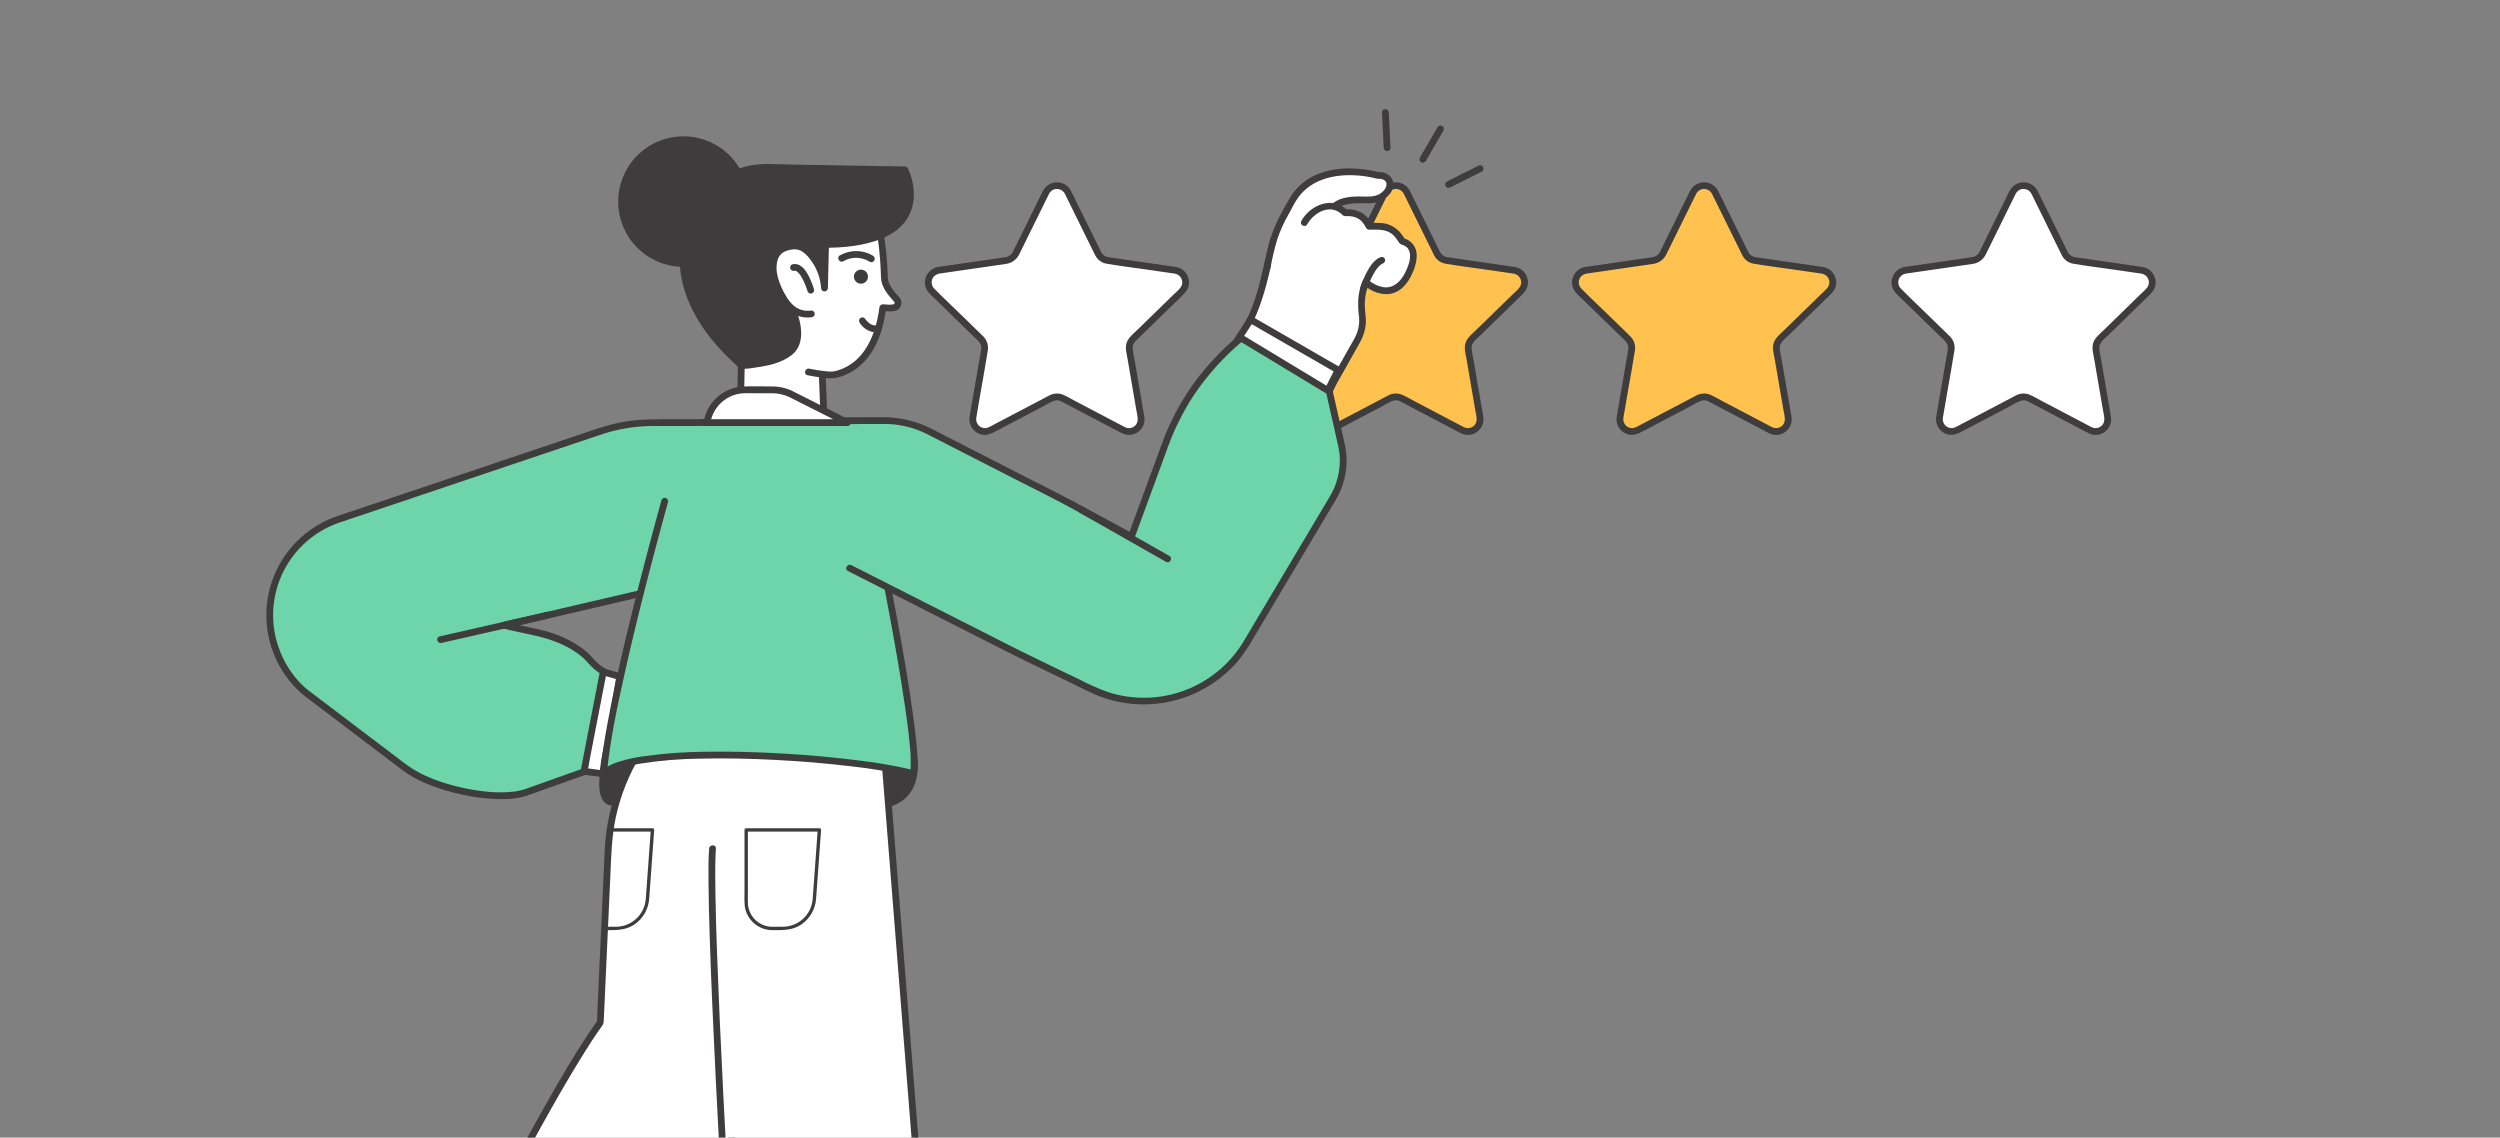 <svg width="545" height="248" viewBox="0 0 545 248" fill="none" xmlns="http://www.w3.org/2000/svg">
<rect x="0" y="0" width="545" height="248" fill="#808080" stroke="none"/>
<g clip-path="url(#clip0_132_2759)">
<path d="M306.689 41.926L313.3 55.321C313.491 55.707 313.773 56.042 314.122 56.295C314.471 56.549 314.876 56.714 315.303 56.776L330.084 58.924C330.576 58.995 331.037 59.202 331.417 59.522C331.796 59.842 332.078 60.262 332.232 60.734C332.385 61.206 332.403 61.712 332.284 62.193C332.165 62.675 331.914 63.114 331.559 63.461L320.862 73.887C320.554 74.188 320.323 74.559 320.189 74.97C320.056 75.38 320.024 75.816 320.097 76.241L322.622 90.963C322.706 91.452 322.652 91.955 322.465 92.415C322.278 92.875 321.966 93.273 321.564 93.565C321.163 93.856 320.688 94.03 320.193 94.066C319.698 94.102 319.202 93.998 318.763 93.767L305.542 86.816C305.16 86.616 304.735 86.511 304.304 86.511C303.873 86.511 303.448 86.616 303.066 86.816L289.845 93.767C289.406 93.998 288.911 94.102 288.416 94.066C287.921 94.03 287.446 93.856 287.044 93.565C286.643 93.273 286.331 92.875 286.144 92.415C285.957 91.955 285.902 91.452 285.986 90.963L288.511 76.241C288.584 75.816 288.552 75.38 288.419 74.97C288.286 74.559 288.055 74.188 287.746 73.887L277.05 63.461C276.694 63.114 276.443 62.675 276.324 62.193C276.205 61.712 276.223 61.206 276.377 60.734C276.53 60.262 276.812 59.842 277.192 59.522C277.571 59.202 278.033 58.995 278.524 58.924L293.306 56.776C293.732 56.714 294.138 56.549 294.487 56.295C294.835 56.042 295.117 55.707 295.308 55.321L301.919 41.926C302.139 41.481 302.478 41.106 302.9 40.844C303.321 40.582 303.808 40.443 304.304 40.443C304.801 40.443 305.287 40.582 305.708 40.844C306.13 41.106 306.47 41.481 306.689 41.926Z" fill="#FFC24E"/>
<path d="M306.051 42.299L309.925 50.15L312.176 54.71C312.333 55.028 312.484 55.35 312.647 55.666C312.89 56.141 313.239 56.553 313.668 56.869C314.097 57.186 314.594 57.399 315.119 57.49C318.112 57.995 321.134 58.364 324.137 58.801L329.001 59.508C329.295 59.55 329.591 59.587 329.884 59.636C330.364 59.691 330.807 59.921 331.128 60.282C331.449 60.643 331.626 61.109 331.625 61.592C331.615 62.674 330.51 63.449 329.802 64.139L325.842 67.999L321.813 71.926C320.974 72.744 319.905 73.562 319.503 74.697C319.098 75.838 319.52 77.232 319.719 78.39L320.665 83.904L321.605 89.39C321.78 90.409 322.232 91.699 321.515 92.602C321.232 92.953 320.835 93.195 320.394 93.287C319.952 93.379 319.492 93.314 319.092 93.104C318.753 92.937 318.421 92.751 318.085 92.575L313.476 90.152L308.312 87.437C307.439 86.978 306.575 86.459 305.67 86.063C305.175 85.854 304.639 85.762 304.103 85.792C303.566 85.822 303.044 85.975 302.576 86.238C302.177 86.444 301.781 86.656 301.384 86.865L296.654 89.352L291.537 92.041L289.921 92.891C289.57 93.115 289.177 93.265 288.766 93.333C288.48 93.352 288.194 93.308 287.927 93.204C287.66 93.1 287.42 92.938 287.223 92.731C287.025 92.523 286.876 92.275 286.786 92.003C286.695 91.731 286.666 91.443 286.699 91.159C286.729 90.899 286.788 90.638 286.833 90.38L287.655 85.587C288.176 82.548 288.736 79.513 289.219 76.468C289.321 75.91 289.287 75.335 289.12 74.793C288.953 74.251 288.658 73.757 288.26 73.354C288.034 73.123 287.797 72.903 287.567 72.678L283.994 69.196C281.856 67.112 279.669 65.068 277.576 62.939C277.24 62.611 277.034 62.172 276.996 61.704C276.958 61.235 277.091 60.769 277.369 60.391C277.563 60.159 277.802 59.97 278.073 59.834C278.343 59.699 278.638 59.621 278.94 59.604L282.905 59.028L293.137 57.541C293.772 57.467 294.378 57.231 294.897 56.855C295.415 56.478 295.827 55.975 296.095 55.394L297.95 51.635L302.446 42.524C302.647 42.01 303.031 41.587 303.525 41.339C303.989 41.144 304.51 41.135 304.98 41.313C305.45 41.492 305.833 41.845 306.05 42.299C306.492 43.143 307.77 42.395 307.328 41.552C307.035 41.004 306.598 40.545 306.065 40.226C305.531 39.907 304.921 39.738 304.3 39.739C303.678 39.74 303.068 39.91 302.535 40.231C302.003 40.551 301.567 41.011 301.276 41.56C300.787 42.5 300.337 43.462 299.868 44.413L294.996 54.283C294.857 54.603 294.697 54.914 294.518 55.213C294.317 55.478 294.06 55.695 293.765 55.849C293.47 56.004 293.145 56.09 292.812 56.104L288.581 56.719C285.223 57.207 281.863 57.686 278.506 58.183C278.005 58.249 277.526 58.425 277.1 58.697C276.675 58.969 276.315 59.332 276.046 59.759C275.777 60.186 275.605 60.667 275.543 61.168C275.481 61.669 275.53 62.178 275.687 62.658C276.073 63.765 277.129 64.571 277.945 65.366L286.065 73.281C286.858 74.054 287.941 74.816 287.794 76.064C287.665 77.153 287.42 78.242 287.235 79.322L285.381 90.133C285.297 90.527 285.24 90.926 285.208 91.327C285.195 92.032 285.399 92.724 285.793 93.308C286.188 93.892 286.753 94.341 287.411 94.592C288.908 95.177 290.164 94.434 291.439 93.764L301.445 88.503C302.353 88.026 303.617 87.067 304.699 87.29C305.072 87.398 305.428 87.558 305.758 87.764L307.527 88.695L317.445 93.909C317.754 94.071 318.06 94.24 318.371 94.396C318.937 94.705 319.58 94.847 320.224 94.805C320.868 94.762 321.486 94.537 322.007 94.156C322.528 93.775 322.929 93.254 323.165 92.653C323.4 92.052 323.459 91.397 323.336 90.763C323.289 90.469 323.235 90.176 323.184 89.882L321.298 78.882C321.134 77.925 320.891 76.948 320.806 75.98C320.696 74.713 321.992 73.818 322.804 73.026L330.924 65.111C331.84 64.219 332.877 63.396 333.065 62.041C333.151 61.412 333.062 60.771 332.807 60.189C332.552 59.607 332.141 59.107 331.62 58.744C331.117 58.421 330.545 58.221 329.951 58.161L319.539 56.648C318.243 56.46 316.947 56.278 315.653 56.084C315.293 56.054 314.947 55.933 314.646 55.732C314.346 55.532 314.101 55.259 313.935 54.938C313.781 54.643 313.64 54.34 313.492 54.042L308.545 44.018L307.328 41.552C306.907 40.698 305.63 41.447 306.051 42.299Z" fill="#3E3C3C"/>
<path d="M373.879 41.926L380.49 55.321C380.681 55.707 380.963 56.042 381.312 56.295C381.66 56.549 382.066 56.714 382.493 56.776L397.274 58.923C397.765 58.995 398.227 59.202 398.606 59.522C398.986 59.842 399.268 60.262 399.422 60.734C399.575 61.206 399.593 61.711 399.474 62.193C399.355 62.675 399.104 63.114 398.748 63.46L388.052 73.887C387.743 74.188 387.512 74.559 387.379 74.969C387.246 75.38 387.214 75.816 387.287 76.241L389.812 90.963C389.896 91.452 389.841 91.955 389.654 92.415C389.467 92.875 389.155 93.273 388.754 93.565C388.352 93.856 387.877 94.03 387.382 94.066C386.887 94.101 386.392 93.998 385.953 93.767L372.732 86.816C372.35 86.615 371.925 86.511 371.494 86.511C371.063 86.511 370.638 86.615 370.256 86.816L357.035 93.767C356.596 93.998 356.101 94.101 355.606 94.066C355.111 94.03 354.635 93.856 354.234 93.565C353.832 93.273 353.52 92.875 353.333 92.415C353.146 91.955 353.092 91.452 353.176 90.963L355.701 76.241C355.774 75.816 355.742 75.38 355.609 74.969C355.475 74.559 355.245 74.188 354.936 73.887L344.24 63.46C343.884 63.114 343.633 62.675 343.514 62.193C343.395 61.711 343.413 61.206 343.567 60.734C343.72 60.262 344.002 59.842 344.382 59.522C344.761 59.202 345.223 58.995 345.714 58.923L360.496 56.776C360.922 56.714 361.328 56.549 361.677 56.295C362.025 56.042 362.307 55.707 362.498 55.321L369.109 41.926C369.328 41.481 369.668 41.106 370.09 40.844C370.511 40.582 370.998 40.443 371.494 40.443C371.99 40.443 372.477 40.582 372.898 40.844C373.32 41.106 373.66 41.481 373.879 41.926Z" fill="#FFC24E"/>
<path d="M373.24 42.3L377.115 50.151L379.366 54.711C379.523 55.029 379.674 55.351 379.837 55.666C380.08 56.141 380.429 56.553 380.858 56.87C381.287 57.187 381.783 57.4 382.309 57.491C385.302 57.995 388.323 58.365 391.327 58.802L396.191 59.508C396.485 59.551 396.78 59.588 397.074 59.637C397.554 59.692 397.996 59.922 398.318 60.282C398.639 60.643 398.816 61.11 398.815 61.593C398.805 62.675 397.7 63.449 396.992 64.14L393.031 68L389.003 71.927C388.163 72.745 387.095 73.563 386.693 74.698C386.288 75.839 386.71 77.232 386.909 78.391L387.854 83.905L388.795 89.391C388.97 90.41 389.422 91.7 388.705 92.603C388.422 92.954 388.025 93.196 387.584 93.288C387.142 93.379 386.682 93.315 386.282 93.105C385.942 92.938 385.61 92.752 385.275 92.576L380.666 90.153L375.502 87.438C374.628 86.978 373.765 86.46 372.86 86.064C372.365 85.855 371.829 85.763 371.292 85.793C370.756 85.823 370.234 85.976 369.766 86.239C369.367 86.445 368.971 86.657 368.574 86.865L363.843 89.353L358.727 92.042L357.111 92.892C356.76 93.116 356.367 93.266 355.956 93.334C355.67 93.353 355.384 93.309 355.117 93.205C354.85 93.1 354.61 92.939 354.413 92.731C354.215 92.524 354.066 92.276 353.976 92.004C353.885 91.732 353.856 91.444 353.889 91.16C353.919 90.9 353.978 90.639 354.023 90.381L354.845 85.588C355.366 82.549 355.926 79.514 356.409 76.469C356.511 75.911 356.477 75.336 356.31 74.794C356.143 74.252 355.848 73.758 355.45 73.355C355.224 73.124 354.987 72.904 354.757 72.679L351.184 69.197C349.046 67.113 346.859 65.069 344.766 62.94C344.43 62.612 344.224 62.173 344.186 61.705C344.148 61.236 344.28 60.77 344.559 60.392C344.753 60.16 344.992 59.971 345.263 59.835C345.533 59.7 345.828 59.622 346.13 59.605L350.095 59.029L360.326 57.542C360.962 57.468 361.568 57.232 362.086 56.855C362.604 56.48 363.017 55.977 363.285 55.395L365.14 51.636L369.636 42.525C369.837 42.011 370.221 41.588 370.715 41.34C371.179 41.145 371.699 41.136 372.17 41.314C372.64 41.493 373.023 41.846 373.24 42.3C373.682 43.144 374.96 42.397 374.518 41.553C374.225 41.005 373.788 40.546 373.255 40.227C372.721 39.908 372.111 39.739 371.489 39.74C370.868 39.741 370.258 39.911 369.725 40.232C369.193 40.552 368.757 41.012 368.466 41.561C367.977 42.501 367.527 43.464 367.058 44.414L362.186 54.284C362.047 54.604 361.887 54.915 361.708 55.214C361.507 55.479 361.25 55.696 360.955 55.85C360.66 56.004 360.335 56.092 360.002 56.105L355.771 56.72C352.413 57.208 349.053 57.687 345.696 58.184C345.196 58.25 344.716 58.425 344.29 58.698C343.865 58.97 343.505 59.333 343.236 59.76C342.967 60.187 342.795 60.668 342.733 61.169C342.671 61.67 342.72 62.179 342.877 62.659C343.263 63.766 344.32 64.572 345.135 65.367L353.255 73.282C354.048 74.055 355.131 74.817 354.984 76.065C354.855 77.154 354.61 78.243 354.425 79.323L352.571 90.134C352.487 90.528 352.43 90.927 352.398 91.328C352.385 92.033 352.589 92.725 352.983 93.309C353.378 93.894 353.943 94.342 354.601 94.593C356.098 95.178 357.354 94.435 358.629 93.765L368.635 88.504C369.544 88.027 370.807 87.069 371.889 87.291C372.262 87.4 372.618 87.559 372.948 87.765L374.717 88.696L384.635 93.91C384.944 94.072 385.25 94.24 385.561 94.397C386.127 94.706 386.77 94.848 387.414 94.805C388.058 94.763 388.676 94.538 389.197 94.157C389.718 93.776 390.119 93.255 390.355 92.654C390.59 92.053 390.649 91.397 390.526 90.764C390.479 90.47 390.425 90.177 390.374 89.883L388.488 78.883C388.324 77.926 388.081 76.949 387.996 75.981C387.886 74.714 389.182 73.819 389.994 73.027L398.114 65.112C399.03 64.22 400.067 63.397 400.255 62.042C400.341 61.413 400.252 60.772 399.997 60.19C399.742 59.608 399.331 59.108 398.81 58.745C398.307 58.422 397.735 58.222 397.141 58.162L386.729 56.649C385.434 56.461 384.137 56.279 382.843 56.085C382.483 56.055 382.137 55.934 381.836 55.733C381.536 55.533 381.291 55.26 381.125 54.939C380.971 54.644 380.83 54.341 380.682 54.043L375.735 44.019L374.518 41.553C374.097 40.699 372.82 41.448 373.24 42.3Z" fill="#3E3C3C"/>
<path d="M443.525 41.926L450.135 55.321C450.326 55.708 450.608 56.042 450.957 56.295C451.306 56.549 451.711 56.714 452.138 56.776L466.92 58.924C467.411 58.995 467.872 59.203 468.252 59.522C468.631 59.842 468.914 60.262 469.067 60.734C469.22 61.206 469.239 61.712 469.12 62.194C469.001 62.675 468.749 63.114 468.394 63.461L457.698 73.887C457.389 74.188 457.158 74.559 457.024 74.97C456.891 75.38 456.86 75.816 456.933 76.241L459.458 90.963C459.541 91.453 459.487 91.955 459.3 92.415C459.113 92.875 458.801 93.273 458.399 93.565C457.998 93.857 457.523 94.03 457.028 94.066C456.533 94.102 456.037 93.998 455.598 93.767L442.377 86.816C441.995 86.616 441.571 86.511 441.139 86.511C440.708 86.511 440.283 86.616 439.902 86.816L426.68 93.767C426.241 93.998 425.746 94.102 425.251 94.066C424.756 94.03 424.281 93.857 423.879 93.565C423.478 93.273 423.166 92.875 422.979 92.415C422.792 91.955 422.737 91.453 422.821 90.963L425.346 76.241C425.419 75.816 425.387 75.38 425.254 74.97C425.121 74.56 424.89 74.188 424.581 73.887L413.885 63.461C413.529 63.114 413.278 62.675 413.159 62.194C413.04 61.712 413.058 61.206 413.212 60.734C413.365 60.262 413.647 59.842 414.027 59.522C414.406 59.203 414.868 58.995 415.359 58.924L430.141 56.776C430.567 56.714 430.973 56.549 431.322 56.295C431.671 56.042 431.953 55.708 432.143 55.321L438.754 41.926C438.974 41.481 439.313 41.106 439.735 40.844C440.156 40.582 440.643 40.443 441.139 40.443C441.636 40.443 442.122 40.582 442.544 40.844C442.965 41.106 443.305 41.481 443.525 41.926Z" fill="white"/>
<path d="M442.886 42.299L446.761 50.15L449.011 54.71C449.168 55.028 449.319 55.35 449.483 55.666C449.725 56.141 450.074 56.553 450.503 56.869C450.932 57.186 451.429 57.399 451.954 57.49C454.947 57.995 457.969 58.364 460.972 58.801L465.836 59.508C466.13 59.55 466.426 59.587 466.719 59.636C467.199 59.691 467.642 59.921 467.963 60.282C468.284 60.643 468.461 61.109 468.46 61.592C468.451 62.674 467.345 63.449 466.637 64.139L462.677 67.999L458.648 71.926C457.809 72.744 456.741 73.562 456.338 74.697C455.933 75.838 456.355 77.232 456.554 78.39L457.5 83.904L458.441 89.39C458.615 90.409 459.067 91.699 458.35 92.602C458.067 92.953 457.671 93.195 457.229 93.287C456.787 93.379 456.327 93.314 455.928 93.104C455.588 92.937 455.256 92.751 454.921 92.575L450.312 90.152L445.147 87.437C444.274 86.977 443.41 86.459 442.505 86.063C442.01 85.854 441.474 85.762 440.938 85.792C440.401 85.822 439.879 85.975 439.411 86.238C439.012 86.444 438.616 86.656 438.219 86.864L433.489 89.351L428.373 92.041L426.756 92.891C426.405 93.115 426.012 93.265 425.601 93.333C425.316 93.352 425.029 93.308 424.762 93.204C424.496 93.1 424.255 92.938 424.058 92.731C423.861 92.523 423.712 92.275 423.621 92.003C423.531 91.731 423.501 91.443 423.534 91.159C423.565 90.899 423.624 90.638 423.668 90.38L424.49 85.587C425.011 82.548 425.572 79.513 426.054 76.468C426.156 75.91 426.123 75.335 425.956 74.793C425.789 74.251 425.493 73.757 425.095 73.354C424.87 73.123 424.633 72.903 424.402 72.678L420.829 69.196C418.692 67.112 416.505 65.068 414.411 62.939C414.075 62.611 413.87 62.172 413.832 61.704C413.794 61.235 413.926 60.769 414.204 60.391C414.398 60.159 414.638 59.969 414.908 59.834C415.178 59.699 415.473 59.621 415.775 59.604L419.74 59.028L429.972 57.541C430.608 57.467 431.214 57.231 431.732 56.855C432.25 56.478 432.663 55.975 432.93 55.394L434.785 51.635L439.282 42.524C439.482 42.01 439.867 41.587 440.36 41.339C440.824 41.144 441.345 41.135 441.815 41.313C442.285 41.492 442.669 41.845 442.886 42.299C443.327 43.143 444.605 42.395 444.163 41.552C443.87 41.004 443.434 40.545 442.9 40.226C442.367 39.907 441.757 39.738 441.135 39.739C440.513 39.74 439.903 39.91 439.371 40.231C438.838 40.551 438.403 41.011 438.111 41.56C437.622 42.5 437.172 43.462 436.703 44.413L431.832 54.283C431.692 54.603 431.532 54.914 431.353 55.213C431.152 55.478 430.895 55.695 430.6 55.849C430.305 56.003 429.98 56.09 429.648 56.104L425.416 56.719C422.058 57.208 418.698 57.686 415.341 58.183C414.841 58.249 414.361 58.425 413.936 58.697C413.511 58.969 413.151 59.332 412.882 59.759C412.612 60.186 412.441 60.668 412.378 61.169C412.316 61.67 412.365 62.178 412.522 62.658C412.909 63.765 413.965 64.571 414.78 65.366L422.901 73.281C423.694 74.054 424.776 74.817 424.629 76.064C424.501 77.154 424.256 78.242 424.07 79.322L422.216 90.133C422.132 90.527 422.075 90.926 422.044 91.327C422.03 92.032 422.235 92.724 422.629 93.308C423.023 93.893 423.588 94.341 424.247 94.593C425.743 95.178 426.999 94.434 428.274 93.764L438.28 88.503C439.189 88.026 440.452 87.068 441.534 87.29C441.907 87.399 442.264 87.558 442.593 87.764L444.363 88.695L454.281 93.909C454.589 94.071 454.895 94.24 455.206 94.396C455.773 94.705 456.415 94.847 457.059 94.805C457.703 94.762 458.322 94.537 458.842 94.156C459.363 93.775 459.765 93.254 460 92.653C460.235 92.052 460.294 91.397 460.171 90.763C460.124 90.469 460.07 90.176 460.02 89.882L458.133 78.883C457.969 77.925 457.726 76.949 457.642 75.98C457.531 74.714 458.827 73.818 459.64 73.027L467.76 65.111C468.675 64.219 469.712 63.396 469.9 62.041C469.986 61.412 469.897 60.771 469.642 60.189C469.387 59.608 468.976 59.107 468.455 58.744C467.953 58.421 467.381 58.221 466.786 58.162L456.374 56.648C455.079 56.46 453.783 56.278 452.489 56.084C452.129 56.054 451.782 55.933 451.482 55.732C451.181 55.532 450.936 55.259 450.77 54.938C450.616 54.643 450.475 54.34 450.328 54.042L445.381 44.018L444.164 41.552C443.742 40.698 442.465 41.447 442.886 42.299Z" fill="#3E3C3C"/>
<path d="M232.803 41.926L239.414 55.321C239.604 55.708 239.886 56.042 240.235 56.295C240.584 56.549 240.99 56.714 241.416 56.776L256.198 58.924C256.689 58.995 257.151 59.203 257.53 59.522C257.91 59.842 258.192 60.262 258.345 60.734C258.499 61.206 258.517 61.712 258.398 62.193C258.279 62.675 258.028 63.114 257.672 63.461L246.976 73.887C246.667 74.188 246.436 74.559 246.303 74.97C246.17 75.38 246.138 75.816 246.211 76.241L248.736 90.963C248.82 91.453 248.765 91.955 248.578 92.415C248.391 92.875 248.079 93.273 247.678 93.565C247.276 93.857 246.801 94.03 246.306 94.066C245.811 94.102 245.316 93.998 244.877 93.767L231.655 86.816C231.274 86.616 230.849 86.511 230.418 86.511C229.986 86.511 229.562 86.616 229.18 86.816L215.959 93.767C215.519 93.998 215.024 94.102 214.529 94.066C214.034 94.03 213.559 93.857 213.158 93.565C212.756 93.273 212.444 92.875 212.257 92.415C212.07 91.955 212.016 91.453 212.099 90.963L214.624 76.241C214.697 75.816 214.666 75.38 214.533 74.97C214.399 74.559 214.168 74.188 213.859 73.887L203.163 63.461C202.808 63.114 202.556 62.675 202.437 62.193C202.318 61.712 202.337 61.206 202.49 60.734C202.643 60.262 202.926 59.842 203.305 59.522C203.685 59.203 204.146 58.995 204.637 58.924L219.419 56.776C219.846 56.714 220.251 56.549 220.6 56.295C220.949 56.042 221.231 55.708 221.422 55.321L228.032 41.926C228.252 41.481 228.592 41.106 229.013 40.844C229.435 40.582 229.921 40.443 230.418 40.443C230.914 40.443 231.4 40.582 231.822 40.844C232.244 41.106 232.583 41.481 232.803 41.926Z" fill="white"/>
<path d="M232.164 42.3L236.039 50.151L238.289 54.711C238.446 55.029 238.598 55.351 238.761 55.666C239.003 56.141 239.353 56.553 239.781 56.87C240.21 57.187 240.707 57.399 241.232 57.491C244.225 57.995 247.247 58.365 250.25 58.802L255.114 59.508C255.408 59.551 255.704 59.588 255.997 59.637C256.477 59.692 256.92 59.922 257.241 60.282C257.562 60.643 257.739 61.11 257.738 61.593C257.729 62.675 256.624 63.449 255.915 64.14L251.955 68L247.926 71.927C247.087 72.745 246.019 73.563 245.616 74.698C245.211 75.838 245.634 77.232 245.832 78.391L246.778 83.905L247.719 89.391C247.894 90.409 248.345 91.699 247.628 92.602C247.345 92.954 246.949 93.196 246.507 93.288C246.065 93.379 245.605 93.315 245.206 93.105C244.866 92.938 244.534 92.752 244.199 92.576L239.59 90.153L234.426 87.438C233.552 86.978 232.689 86.46 231.784 86.064C231.289 85.855 230.753 85.763 230.216 85.793C229.68 85.823 229.158 85.976 228.689 86.239C228.291 86.445 227.895 86.657 227.498 86.865L222.767 89.353L217.651 92.042L216.035 92.892C215.684 93.116 215.291 93.266 214.88 93.334C214.594 93.353 214.308 93.309 214.041 93.205C213.774 93.1 213.534 92.939 213.337 92.731C213.139 92.524 212.99 92.276 212.9 92.004C212.809 91.732 212.78 91.444 212.813 91.16C212.843 90.9 212.902 90.639 212.947 90.381L213.769 85.588C214.29 82.549 214.85 79.514 215.333 76.469C215.435 75.911 215.401 75.336 215.234 74.794C215.067 74.252 214.772 73.758 214.374 73.355C214.148 73.124 213.911 72.904 213.681 72.679L210.108 69.197C207.97 67.113 205.783 65.069 203.69 62.94C203.354 62.612 203.148 62.173 203.11 61.705C203.072 61.236 203.204 60.77 203.483 60.392C203.677 60.16 203.916 59.971 204.187 59.835C204.457 59.7 204.752 59.622 205.054 59.605L209.018 59.029L219.25 57.542C219.886 57.468 220.492 57.232 221.01 56.855C221.528 56.479 221.941 55.977 222.209 55.395L224.064 51.636L228.56 42.525C228.761 42.011 229.145 41.588 229.639 41.34C230.102 41.145 230.623 41.136 231.094 41.314C231.564 41.493 231.947 41.846 232.164 42.3C232.606 43.144 233.884 42.397 233.442 41.553C233.149 41.005 232.712 40.546 232.179 40.227C231.645 39.908 231.035 39.739 230.413 39.74C229.792 39.741 229.182 39.911 228.649 40.232C228.117 40.552 227.681 41.012 227.39 41.561C226.901 42.501 226.451 43.464 225.982 44.414L221.11 54.284C220.971 54.604 220.811 54.915 220.632 55.214C220.431 55.479 220.174 55.696 219.879 55.85C219.584 56.004 219.259 56.092 218.926 56.105L214.695 56.72C211.337 57.208 207.977 57.687 204.62 58.184C204.119 58.25 203.639 58.425 203.214 58.698C202.789 58.97 202.429 59.333 202.16 59.76C201.891 60.187 201.719 60.668 201.657 61.169C201.595 61.67 201.644 62.179 201.8 62.659C202.187 63.766 203.243 64.572 204.059 65.367L212.179 73.282C212.972 74.055 214.055 74.817 213.908 76.065C213.779 77.154 213.534 78.243 213.349 79.323L211.495 90.134C211.411 90.528 211.353 90.927 211.322 91.328C211.309 92.033 211.513 92.725 211.907 93.309C212.302 93.894 212.867 94.342 213.525 94.593C215.022 95.178 216.278 94.435 217.553 93.765L227.559 88.504C228.467 88.027 229.731 87.069 230.813 87.291C231.186 87.4 231.542 87.559 231.872 87.765L233.641 88.696L243.559 93.91C243.868 94.072 244.173 94.24 244.485 94.397C245.051 94.706 245.694 94.848 246.338 94.805C246.982 94.763 247.6 94.538 248.121 94.157C248.642 93.776 249.043 93.255 249.278 92.654C249.514 92.053 249.573 91.397 249.449 90.764C249.403 90.47 249.349 90.177 249.298 89.883L247.412 78.883C247.247 77.926 247.005 76.949 246.92 75.981C246.81 74.714 248.106 73.819 248.918 73.027L257.038 65.112C257.954 64.22 258.991 63.397 259.179 62.042C259.265 61.413 259.175 60.772 258.92 60.19C258.666 59.608 258.255 59.108 257.734 58.745C257.231 58.422 256.659 58.222 256.065 58.162L245.652 56.649C244.357 56.461 243.061 56.279 241.767 56.085C241.407 56.055 241.061 55.934 240.76 55.733C240.46 55.533 240.215 55.26 240.049 54.939C239.895 54.644 239.754 54.341 239.606 54.043L234.659 44.019L233.442 41.553C233.02 40.699 231.743 41.448 232.164 42.3Z" fill="#3E3C3C"/>
<path d="M127.289 145.257L135.102 147.489L131.53 168.695L119.476 167.132" fill="white"/>
<path d="M127.092 145.971L134.905 148.203L134.388 147.293L133.184 154.442L131.262 165.855L130.817 168.499L131.53 167.956L120.956 166.585L119.476 166.393C119.076 166.341 118.74 166.77 118.736 167.133C118.741 167.328 118.82 167.514 118.958 167.651C119.096 167.789 119.281 167.869 119.476 167.873L130.05 169.244L131.53 169.436C131.692 169.436 131.85 169.384 131.979 169.285C132.108 169.187 132.201 169.049 132.244 168.892L133.448 161.743L135.37 150.33L135.815 147.686C135.863 147.497 135.835 147.297 135.739 147.128C135.643 146.958 135.485 146.832 135.299 146.776L127.486 144.544C126.568 144.282 126.177 145.709 127.092 145.971V145.971Z" fill="#3E3C3C"/>
<path d="M157.201 92.13H142.376C138.446 92.13 134.542 92.769 130.816 94.022L73.837 113.189C70.608 114.276 67.675 116.094 65.266 118.503C62.858 120.912 61.039 123.845 59.953 127.074C58.547 131.255 58.425 135.762 59.605 140.013C60.784 144.264 63.211 148.064 66.571 150.923L88.429 167.493C94.079 171.775 107.259 174.729 114.119 172.936L127.289 168.249L131.531 146.373L131.218 146.183C130.3 145.614 129.482 144.896 128.798 144.061C126.323 141.099 121.457 138.861 117.92 138.087L109.878 136.328L146.263 127.845L157.201 98.827" fill="#6ED4A9"/>
<path d="M157.201 91.39H147.813C143.489 91.39 139.195 91.278 134.927 92.15C132.709 92.651 130.524 93.289 128.385 94.061L120.758 96.626L109.724 100.338L97.39 104.487L85.905 108.351L77.246 111.263C76.048 111.666 74.849 112.066 73.652 112.472C70.667 113.469 67.92 115.072 65.585 117.182C63.249 119.291 61.376 121.861 60.082 124.73C58.788 127.599 58.102 130.705 58.066 133.852C58.031 136.999 58.648 140.119 59.877 143.016C61.164 146.061 63.1 148.789 65.549 151.01C66.15 151.553 66.808 152.026 67.454 152.515L75.966 158.968L85.424 166.138L87.845 167.973C89.222 168.996 90.713 169.857 92.289 170.537C95.064 171.75 97.959 172.666 100.926 173.271C103.876 173.924 106.892 174.236 109.913 174.202C111.609 174.214 113.295 173.956 114.91 173.439L119.741 171.719L125.447 169.688L127.17 169.075C127.537 168.944 127.89 168.834 128.011 168.403C128.258 167.522 128.365 166.574 128.539 165.677L129.615 160.131L131.841 148.646L132.244 146.57C132.283 146.413 132.27 146.247 132.209 146.097C132.148 145.947 132.041 145.82 131.904 145.734C130.978 145.183 130.145 144.488 129.437 143.675C128.723 142.849 127.924 142.102 127.053 141.444C125.149 140.044 123.045 138.938 120.811 138.163C118.35 137.275 115.709 136.847 113.159 136.29L110.074 135.615V137.042L120.841 134.532L139.441 130.196L145.399 128.807C145.75 128.744 146.097 128.663 146.44 128.564C146.923 128.396 147.03 127.9 147.193 127.469L152.693 112.877L157.824 99.263L157.914 99.024C158.251 98.132 156.82 97.746 156.487 98.63L152.797 108.42L146.909 124.041L145.549 127.649L146.066 127.132L142.435 127.979L133.771 129.999L123.24 132.454L114.176 134.567C112.708 134.909 111.19 135.173 109.743 135.601C109.723 135.607 109.702 135.61 109.681 135.615C109.528 135.662 109.394 135.756 109.299 135.884C109.203 136.013 109.152 136.169 109.152 136.329C109.152 136.489 109.203 136.644 109.299 136.773C109.394 136.901 109.528 136.996 109.681 137.042L116.367 138.505C119.677 139.229 122.833 140.309 125.652 142.25C126.666 142.954 127.587 143.785 128.391 144.722C129.187 145.625 130.121 146.398 131.157 147.012L130.817 146.177L129.382 153.573L127.098 165.357L126.575 168.052L127.092 167.536L119.749 170.149L115.196 171.77C114.234 172.139 113.234 172.403 112.215 172.557C109.855 172.822 107.472 172.794 105.12 172.473C102.47 172.154 99.853 171.6 97.301 170.818C94.075 169.84 90.992 168.514 88.297 166.471L82.157 161.817L73.39 155.171L67.381 150.616C64.22 148.22 61.794 144.477 60.569 140.655C58.862 135.361 59.291 129.609 61.764 124.627C64.237 119.644 68.558 115.825 73.806 113.982C74.682 113.677 75.564 113.389 76.443 113.093L82.918 110.915L92.05 107.843L102.574 104.303L113.092 100.765L122.244 97.686L128.648 95.532C129.596 95.213 130.543 94.884 131.496 94.578C134.882 93.49 138.413 92.915 141.969 92.873C142.85 92.863 143.731 92.871 144.612 92.871H157.201C157.393 92.864 157.574 92.783 157.708 92.645C157.841 92.507 157.916 92.322 157.916 92.13C157.916 91.939 157.841 91.754 157.708 91.616C157.574 91.478 157.393 91.397 157.201 91.391V91.39Z" fill="#3E3C3C"/>
<path d="M199.255 165.518C199.255 165.518 201.176 176.731 188.229 175.615C173.943 174.499 134.416 174.54 134.416 174.54C134.416 174.54 129.673 177.598 132.053 164.441C134.432 151.284 157.201 150.391 157.201 150.391" fill="#3E3C3C"/>
<path d="M198.541 165.715C198.577 165.924 198.529 165.568 198.539 165.691C198.551 165.834 198.571 165.976 198.582 166.119C198.62 166.613 198.626 167.109 198.6 167.603C198.551 168.986 198.168 170.337 197.485 171.541C196.989 172.323 196.341 172.997 195.58 173.525C194.82 174.054 193.961 174.424 193.055 174.617C190.66 175.206 188.194 174.852 185.768 174.708C180.897 174.418 176.016 174.284 171.139 174.17C165.514 174.038 159.887 173.949 154.26 173.901C149.624 173.854 144.987 173.824 140.351 173.809C138.92 173.805 137.489 173.802 136.058 173.8C135.521 173.8 134.953 173.747 134.417 173.8C134.269 173.817 134.124 173.862 133.991 173.931C133.932 173.959 133.707 174.065 133.855 174.003C134.01 173.938 133.834 174.012 133.788 174.025C133.72 174.045 133.651 174.063 133.583 174.084C133.474 174.117 133.33 174.104 133.563 174.096C133.487 174.099 133.407 174.103 133.331 174.108C133.293 174.11 133.255 174.101 133.217 174.101C133.114 174.102 133.423 174.159 133.27 174.107C133.195 174.082 133.113 174.063 133.037 174.04C133.29 174.116 133.036 174.023 132.953 173.98C132.809 173.905 133.026 174.052 132.962 173.99C132.921 173.951 132.878 173.915 132.838 173.874C132.8 173.835 132.766 173.794 132.731 173.753C132.729 173.751 132.807 173.873 132.731 173.745C132.66 173.625 132.59 173.507 132.529 173.38C132.451 173.221 132.558 173.477 132.496 173.299C132.469 173.222 132.442 173.145 132.418 173.067C132.36 172.88 132.312 172.689 132.275 172.496C132.107 171.416 132.071 170.32 132.169 169.231C132.266 167.507 132.502 165.792 132.875 164.106C133.378 161.991 134.468 160.061 136.018 158.537C139.137 155.403 143.505 153.717 147.71 152.628C150.66 151.851 153.678 151.359 156.722 151.158C156.881 151.148 157.041 151.137 157.2 151.131C158.15 151.093 158.154 149.613 157.2 149.651C154.798 149.774 152.409 150.084 150.055 150.577C145.624 151.456 141.083 152.875 137.358 155.503C135.433 156.802 133.829 158.521 132.666 160.531C132.088 161.577 131.666 162.702 131.413 163.871C131.035 165.659 130.791 167.474 130.685 169.299C130.581 171.035 130.473 173.396 131.698 174.815C131.995 175.153 132.385 175.394 132.82 175.51C133.254 175.626 133.713 175.611 134.139 175.466C134.365 175.414 134.58 175.32 134.772 175.19C134.88 175.096 134.255 175.237 134.463 175.28C134.543 175.287 134.624 175.287 134.704 175.28C135.655 175.279 136.606 175.28 137.556 175.282C141.764 175.29 145.972 175.31 150.18 175.344C155.871 175.389 161.562 175.464 167.253 175.567C172.587 175.67 177.922 175.798 183.25 176.054C185.517 176.163 187.808 176.446 190.076 176.433C192.596 176.419 195.188 175.862 197.154 174.203C199.476 172.243 200.305 168.99 200.057 166.053C200.037 165.809 200.01 165.563 199.969 165.322C199.81 164.385 198.383 164.782 198.542 165.715L198.541 165.715Z" fill="#3E3C3C"/>
<path d="M161.354 92.13L161.767 71.682L179.113 78.36L179.655 91.785" fill="white"/>
<path d="M162.094 92.13L162.233 85.24L162.456 74.2L162.507 71.681L161.57 72.394L167.426 74.649L176.766 78.245L178.916 79.073L178.373 78.359L178.848 90.131L178.914 91.784C178.953 92.733 180.433 92.738 180.394 91.784L179.92 80.012L179.853 78.359C179.848 78.199 179.793 78.043 179.695 77.916C179.598 77.788 179.463 77.693 179.31 77.646L173.454 75.391L164.114 71.795L161.964 70.967C161.854 70.938 161.739 70.934 161.628 70.957C161.516 70.979 161.411 71.026 161.321 71.095C161.231 71.164 161.157 71.252 161.106 71.354C161.055 71.455 161.028 71.567 161.027 71.681L160.888 78.57L160.665 89.611L160.614 92.13C160.595 93.082 162.075 93.082 162.094 92.13Z" fill="#3E3C3C"/>
<path d="M176.23 81.081C177.761 81.409 179.312 81.629 180.873 81.739C181.353 81.775 181.835 81.731 182.301 81.611C188.933 79.892 191.588 73.675 192.446 67.074H193.08C195.167 67.368 195.959 66.858 195.719 65.546C193.828 63.481 193.032 62.329 192.825 60.838L192.773 59.871C192.664 56.004 192.219 52.153 191.445 48.362L158.149 47.17C158.149 47.17 153.824 54.296 154.142 57.578C154.689 63.229 160.196 67.276 161.717 74.563" fill="white"/>
<path d="M176.033 81.795C177.069 82.017 178.113 82.186 179.164 82.314C180.265 82.52 181.395 82.524 182.498 82.325C184.064 81.937 185.536 81.237 186.826 80.267C189.368 78.352 190.993 75.564 191.987 72.58C192.561 70.787 192.962 68.944 193.187 67.075L192.447 67.815C193.715 67.815 195.592 68.272 196.305 66.849C196.45 66.543 196.516 66.205 196.498 65.867C196.475 65.208 196.11 64.887 195.694 64.416C195.035 63.719 194.464 62.943 193.993 62.107C193.844 61.819 193.728 61.515 193.648 61.201C193.608 61.055 193.577 60.906 193.555 60.756C193.576 60.913 193.55 60.563 193.547 60.507C193.498 59.577 193.475 58.645 193.418 57.715C193.285 55.561 193.046 53.413 192.719 51.28C192.56 50.238 192.388 49.194 192.159 48.166C192.114 48.011 192.021 47.874 191.892 47.776C191.764 47.678 191.607 47.624 191.446 47.622L180.158 47.218L162.285 46.579L158.149 46.431C158.02 46.431 157.893 46.465 157.781 46.529C157.669 46.593 157.575 46.686 157.51 46.797C156.942 47.735 156.42 48.703 155.924 49.68C154.96 51.458 154.2 53.338 153.659 55.286C152.599 59.567 155.472 63.441 157.586 66.899C159.093 69.366 160.395 71.913 161.003 74.76C161.202 75.691 162.629 75.297 162.43 74.367C161.851 71.88 160.882 69.501 159.559 67.317C158.428 65.367 157.122 63.513 156.115 61.492C155.333 59.922 154.627 58.058 154.955 56.279C155.37 54.425 156.036 52.635 156.934 50.96C157.506 49.8 158.117 48.651 158.788 47.544L158.149 47.911L169.436 48.315L187.309 48.954L191.445 49.102L190.732 48.559C191.264 51.064 191.629 53.602 191.823 56.156C191.923 57.323 191.991 58.492 192.028 59.662C192.027 60.198 192.067 60.733 192.148 61.262C192.45 62.903 193.575 64.249 194.648 65.463C194.731 65.566 194.82 65.665 194.913 65.76C195.042 65.948 195.081 65.974 195.031 65.839C195.005 65.73 195.001 65.74 195.018 65.867C194.981 66.035 195.049 66.044 194.981 66.203C195.002 66.154 194.912 66.268 194.935 66.252C194.828 66.319 194.709 66.363 194.584 66.38C193.894 66.514 193.147 66.335 192.446 66.335C192.252 66.341 192.067 66.421 191.929 66.558C191.792 66.696 191.712 66.881 191.706 67.075C190.971 72.639 188.673 78.786 182.852 80.68C182.381 80.855 181.888 80.965 181.387 81.007C180.809 81.011 180.231 80.972 179.659 80.891C178.573 80.772 177.494 80.598 176.427 80.368C175.498 80.17 175.101 81.596 176.033 81.796V81.795Z" fill="#3E3C3C"/>
<path d="M172.654 67.354C171.038 66.166 168.631 61.516 168.551 58.81C168.431 54.721 170.597 53.695 173.453 53.611C176.308 53.526 179.624 58.828 179.741 62.812L179.947 54.172C179.962 53.542 180.108 52.922 180.377 52.351C180.646 51.781 181.031 51.273 181.507 50.86C181.984 50.447 182.542 50.138 183.145 49.954C183.748 49.769 184.383 49.713 185.009 49.788L191.203 49.895C191.809 49.905 192.408 49.759 192.941 49.471C193.474 49.183 193.924 48.763 194.248 48.251C194.571 47.738 194.758 47.151 194.788 46.546C194.819 45.941 194.694 45.338 194.424 44.795L193.914 43.769C192.951 41.833 191.484 40.194 189.667 39.023C187.85 37.853 185.751 37.195 183.591 37.118L166.876 36.528C164.491 36.444 162.123 36.966 159.994 38.044C157.864 39.123 156.043 40.724 154.7 42.697L150.717 48.546C150.717 48.546 142.306 62.606 161.702 79.669C163.182 79.601 170.58 79.069 172.948 76.007C175.316 72.945 172.654 67.354 172.654 67.354Z" fill="#3E3C3C"/>
<path d="M173.028 66.715C172.472 66.22 172 65.64 171.628 64.996C171.078 64.132 170.603 63.224 170.208 62.28C169.47 60.518 168.952 58.547 169.522 56.658C169.944 55.256 171.118 54.607 172.503 54.42C173.201 54.266 173.931 54.348 174.578 54.652C175.348 55.104 176.017 55.711 176.541 56.433C177.987 58.262 178.845 60.486 179.001 62.812C179.008 63.004 179.089 63.186 179.227 63.32C179.365 63.453 179.549 63.528 179.741 63.528C179.933 63.528 180.118 63.453 180.256 63.32C180.394 63.186 180.475 63.004 180.481 62.812L180.607 57.536L180.676 54.636C180.639 53.682 180.919 52.743 181.471 51.965C181.946 51.351 182.598 50.898 183.339 50.667C183.902 50.519 184.488 50.473 185.068 50.53C185.955 50.566 186.845 50.56 187.733 50.575C189.844 50.612 192.376 51.063 194.099 49.559C194.698 49.024 195.134 48.331 195.359 47.56C195.584 46.79 195.588 45.971 195.372 45.198C195.175 44.63 194.927 44.08 194.632 43.556C194.306 42.889 193.924 42.252 193.49 41.65C192.415 40.179 191.04 38.953 189.456 38.053C187.873 37.153 186.116 36.598 184.303 36.426C183.029 36.305 181.735 36.314 180.458 36.269L173.365 36.018L167.637 35.816C165.261 35.672 162.882 36.051 160.669 36.926C157.844 38.148 155.443 40.176 153.766 42.757L150.281 47.876C149.286 49.337 148.79 51.212 148.486 52.926C147.647 57.652 148.564 62.461 150.573 66.782C152.17 70.095 154.253 73.15 156.753 75.846C157.487 76.659 158.248 77.447 159.034 78.21C159.427 78.592 159.826 78.969 160.23 79.339C160.625 79.702 161.135 80.369 161.702 80.409C162.667 80.412 163.63 80.32 164.577 80.135C167.339 79.761 170.413 79.15 172.639 77.361C175.127 75.361 174.922 71.904 174.097 69.127C173.885 68.392 173.616 67.675 173.294 66.981C172.886 66.12 171.61 66.87 172.016 67.727C172.043 67.784 172.068 67.841 172.093 67.898C172.107 67.924 172.119 67.951 172.128 67.98C172.176 68.099 172.224 68.218 172.27 68.338C172.494 68.925 172.684 69.524 172.838 70.132C173.209 71.598 173.431 73.288 172.84 74.728C172.3 76.046 171.004 76.819 169.745 77.347C168.285 77.924 166.762 78.329 165.208 78.555C164.048 78.748 162.877 78.873 161.702 78.929L162.226 79.146C157.547 75.015 153.239 70.064 151.059 64.129C150.33 62.188 149.873 60.156 149.702 58.09C149.636 57.221 149.626 56.348 149.671 55.477C149.704 54.777 149.781 54.08 149.901 53.39C150.088 52.288 150.383 51.206 150.78 50.161C150.815 50.069 150.852 49.979 150.888 49.888C150.985 49.643 150.845 49.974 150.937 49.771C150.997 49.64 151.054 49.509 151.117 49.379C151.187 49.233 151.258 49.085 151.342 48.946C151.933 47.962 152.642 47.032 153.288 46.084C154.176 44.78 155.007 43.387 156.013 42.169C157.985 39.782 160.713 38.142 163.746 37.52C165.172 37.278 166.622 37.208 168.065 37.311L179.033 37.698L183.154 37.843C185.095 37.872 186.999 38.374 188.703 39.306C189.97 40.023 191.088 40.976 191.996 42.114C192.688 43.042 193.277 44.043 193.751 45.1C193.994 45.585 194.093 46.131 194.034 46.671C193.975 47.211 193.761 47.723 193.418 48.144C193.124 48.487 192.754 48.757 192.337 48.932C191.921 49.106 191.469 49.182 191.018 49.152C189.305 49.127 187.592 49.093 185.879 49.064C185.199 49.015 184.516 49.013 183.836 49.059C183.129 49.147 182.447 49.377 181.83 49.735C181.214 50.093 180.676 50.571 180.249 51.142C179.159 52.591 179.205 54.261 179.164 55.968L179.029 61.639L179.001 62.813H180.481C180.334 60.359 179.491 57.998 178.052 56.005C176.886 54.356 175.251 52.756 173.089 52.887C171.264 52.998 169.383 53.601 168.478 55.323C167.425 57.326 167.733 59.784 168.459 61.835C168.91 63.116 169.494 64.347 170.202 65.506C170.735 66.457 171.44 67.3 172.281 67.993C172.451 68.091 172.652 68.118 172.841 68.068C173.031 68.018 173.193 67.896 173.293 67.728C173.388 67.557 173.413 67.357 173.364 67.168C173.314 66.979 173.194 66.817 173.028 66.715Z" fill="#3E3C3C"/>
<path d="M177.459 63.065C177.247 62.367 176.991 61.682 176.693 61.016C176.241 59.979 175.669 58.847 174.767 58.128C174.502 57.892 174.186 57.721 173.843 57.63C173.5 57.539 173.14 57.53 172.793 57.604C172.699 57.63 172.611 57.674 172.535 57.733C172.458 57.793 172.394 57.867 172.346 57.952C172.249 58.123 172.224 58.325 172.276 58.514C172.328 58.703 172.453 58.864 172.624 58.961C172.795 59.058 172.997 59.083 173.186 59.031C173.209 59.026 173.235 59.022 173.258 59.015C173.365 58.983 173.18 59.033 173.168 59.026C173.189 59.039 173.283 59.019 173.31 59.02C173.332 59.02 173.357 59.024 173.38 59.023C173.486 59.018 173.298 59.017 173.287 59.008C173.318 59.034 173.416 59.035 173.458 59.048C173.48 59.054 173.503 59.065 173.525 59.07C173.63 59.095 173.456 59.048 173.449 59.035C173.46 59.056 173.558 59.087 173.581 59.1C173.625 59.124 173.669 59.15 173.711 59.177C173.733 59.191 173.754 59.206 173.775 59.22C173.887 59.292 173.772 59.266 173.752 59.2C173.771 59.262 173.948 59.371 173.998 59.421C174.086 59.508 174.169 59.601 174.249 59.696C174.284 59.738 174.413 59.922 174.289 59.743C174.325 59.794 174.364 59.843 174.4 59.894C174.478 60.005 174.553 60.118 174.625 60.233C174.91 60.696 175.161 61.179 175.378 61.678C175.403 61.735 175.427 61.792 175.452 61.849C175.503 61.964 175.436 61.81 175.43 61.797C175.443 61.824 175.454 61.853 175.465 61.88C175.514 61.999 175.562 62.118 175.608 62.238C175.684 62.433 175.756 62.629 175.825 62.827C175.899 63.036 175.97 63.246 176.032 63.458C176.085 63.648 176.21 63.808 176.381 63.905C176.551 64.002 176.753 64.027 176.943 63.975C177.132 63.923 177.293 63.798 177.39 63.627C177.487 63.456 177.512 63.254 177.459 63.065L177.459 63.065Z" fill="#3E3C3C"/>
<path d="M190.325 55.777C189.657 55.348 188.914 55.049 188.134 54.895C186.416 54.528 184.622 54.806 183.095 55.676C182.263 56.139 183.008 57.417 183.842 56.954C184.519 56.562 185.269 56.315 186.046 56.229C186.664 56.166 187.289 56.21 187.892 56.357C188.144 56.418 188.392 56.493 188.636 56.583C188.694 56.605 188.751 56.629 188.81 56.65C188.944 56.699 188.741 56.618 188.82 56.654C188.905 56.693 188.991 56.731 189.076 56.772C189.25 56.854 189.418 56.949 189.579 57.055C189.662 57.105 189.755 57.137 189.852 57.151C189.949 57.165 190.047 57.159 190.141 57.135C190.236 57.11 190.325 57.067 190.402 57.008C190.48 56.95 190.546 56.876 190.595 56.792C190.644 56.707 190.676 56.614 190.689 56.517C190.702 56.421 190.696 56.322 190.671 56.228C190.646 56.134 190.603 56.045 190.543 55.968C190.484 55.891 190.41 55.826 190.325 55.777Z" fill="#3E3C3C"/>
<path d="M187.686 61.479C188.33 61.479 188.852 60.957 188.852 60.313C188.852 59.669 188.33 59.148 187.686 59.148C187.042 59.148 186.52 59.669 186.52 60.313C186.52 60.957 187.042 61.479 187.686 61.479Z" fill="#3E3C3C"/>
<path d="M186.15 60.294C186.15 60.61 186.246 60.919 186.425 61.179C186.604 61.439 186.858 61.639 187.152 61.751C187.444 61.859 187.762 61.876 188.064 61.8C188.365 61.723 188.637 61.557 188.842 61.322C189.004 61.136 189.119 60.913 189.177 60.673C189.235 60.433 189.234 60.182 189.174 59.942C189.115 59.702 188.998 59.48 188.834 59.295C188.67 59.11 188.464 58.968 188.233 58.879C188.002 58.791 187.753 58.76 187.508 58.789C187.262 58.817 187.027 58.905 186.823 59.044C186.618 59.182 186.45 59.369 186.333 59.587C186.216 59.804 186.153 60.047 186.15 60.294C186.151 60.392 186.19 60.486 186.26 60.555C186.329 60.624 186.422 60.663 186.52 60.664C186.618 60.662 186.711 60.623 186.78 60.554C186.849 60.485 186.888 60.392 186.89 60.294C186.891 60.262 186.895 60.23 186.896 60.197C186.893 60.268 186.891 60.22 186.896 60.201C186.907 60.149 186.918 60.099 186.934 60.049C186.939 60.036 186.978 59.942 186.942 60.022C186.95 60.003 186.959 59.984 186.968 59.966C186.996 59.912 187.029 59.86 187.064 59.811C187.02 59.873 187.059 59.817 187.073 59.803C187.091 59.785 187.107 59.766 187.125 59.748C187.14 59.733 187.154 59.719 187.169 59.706C187.18 59.697 187.259 59.639 187.189 59.688C187.23 59.658 187.273 59.631 187.318 59.606C187.336 59.597 187.354 59.588 187.372 59.579C187.411 59.561 187.409 59.562 187.369 59.58C187.383 59.574 187.398 59.569 187.412 59.564C187.463 59.55 187.512 59.534 187.563 59.525C187.585 59.52 187.653 59.517 187.575 59.522C187.602 59.52 187.628 59.518 187.655 59.517C187.682 59.517 187.709 59.517 187.737 59.518C187.736 59.518 187.842 59.525 187.784 59.52C187.727 59.514 187.828 59.528 187.829 59.528C187.859 59.535 187.89 59.543 187.92 59.551C187.95 59.56 187.979 59.571 188.008 59.582C187.995 59.577 187.943 59.55 188.005 59.581C188.05 59.604 188.095 59.629 188.138 59.657C188.138 59.657 188.218 59.715 188.174 59.681C188.13 59.647 188.207 59.71 188.207 59.71C188.252 59.751 188.293 59.795 188.332 59.842C188.285 59.787 188.32 59.827 188.328 59.841C188.344 59.867 188.362 59.891 188.377 59.918C188.387 59.936 188.397 59.953 188.406 59.972C188.413 59.985 188.448 60.077 188.419 59.996C188.437 60.044 188.452 60.094 188.464 60.144C188.469 60.164 188.473 60.185 188.477 60.206C188.491 60.278 188.475 60.153 188.48 60.25C188.483 60.299 188.479 60.347 188.479 60.396C188.478 60.498 188.497 60.326 188.476 60.425C188.472 60.445 188.468 60.466 188.463 60.486C188.451 60.537 188.435 60.586 188.417 60.635C188.447 60.554 188.41 60.646 188.404 60.659C188.39 60.686 188.375 60.713 188.359 60.739C188.346 60.76 188.328 60.78 188.316 60.802C188.292 60.85 188.371 60.745 188.309 60.811C188.274 60.848 188.241 60.885 188.203 60.919C188.202 60.92 188.125 60.981 188.17 60.948C188.214 60.915 188.133 60.972 188.133 60.972C188.081 61.005 188.028 61.035 187.972 61.059C187.986 61.053 188.039 61.036 187.974 61.056C187.944 61.065 187.915 61.076 187.885 61.084C187.865 61.089 187.845 61.094 187.824 61.098C187.823 61.098 187.723 61.111 187.78 61.106C187.838 61.102 187.733 61.108 187.733 61.108C187.706 61.109 187.679 61.109 187.652 61.108C187.624 61.107 187.598 61.105 187.571 61.103C187.655 61.109 187.563 61.101 187.543 61.097C187.482 61.083 187.422 61.066 187.364 61.044C187.436 61.07 187.372 61.047 187.354 61.037C187.322 61.02 187.29 61.004 187.26 60.985C187.243 60.975 187.226 60.963 187.209 60.952C187.175 60.928 187.176 60.928 187.211 60.955C187.195 60.942 187.18 60.929 187.165 60.915C187.127 60.881 187.094 60.844 187.059 60.806C186.994 60.736 187.094 60.867 187.044 60.785C187.028 60.759 187.01 60.734 186.995 60.708C186.98 60.681 186.966 60.654 186.952 60.626C186.917 60.558 186.965 60.682 186.943 60.601C186.925 60.541 186.908 60.482 186.895 60.42C186.891 60.4 186.894 60.354 186.895 60.424C186.895 60.381 186.89 60.338 186.89 60.295C186.89 60.197 186.851 60.102 186.782 60.033C186.713 59.964 186.618 59.925 186.52 59.925C186.422 59.925 186.328 59.964 186.259 60.033C186.189 60.102 186.15 60.197 186.15 60.295L186.15 60.294Z" fill="#3E3C3C"/>
<path d="M166.933 36.516L197.271 37.039C197.271 37.039 205.765 53.852 178.038 53.261C181.132 48.963 181.535 46.103 181.535 46.103C181.535 46.103 178.232 49.343 176.169 48.717C177.239 48.247 179.262 44.419 179.262 44.419" fill="#3E3C3C"/>
<path d="M166.933 37.255L177.22 37.433L193.5 37.714L197.271 37.779L196.632 37.412C196.653 37.449 196.671 37.488 196.687 37.528C196.704 37.571 196.723 37.613 196.744 37.654C196.821 37.82 196.797 37.781 196.762 37.693C196.92 38.092 197.07 38.491 197.195 38.901C197.372 39.475 197.511 40.06 197.611 40.652C197.624 40.729 197.636 40.806 197.648 40.884C197.656 40.931 197.662 40.978 197.669 41.025C197.667 41.01 197.645 40.841 197.661 40.971C197.684 41.158 197.705 41.345 197.72 41.532C197.749 41.899 197.762 42.266 197.755 42.634C197.752 42.82 197.744 43.005 197.73 43.191C197.723 43.289 197.715 43.388 197.705 43.486C197.698 43.549 197.655 43.878 197.685 43.668C197.63 44.056 197.55 44.44 197.446 44.818C197.39 45.021 197.326 45.223 197.254 45.422C197.221 45.514 197.186 45.605 197.15 45.696C197.136 45.733 197.121 45.769 197.105 45.805C197.178 45.631 197.075 45.871 197.061 45.902C196.878 46.293 196.667 46.671 196.43 47.032C195.886 47.807 195.228 48.495 194.478 49.072C193.486 49.801 192.398 50.389 191.244 50.819C187.074 52.404 182.449 52.609 178.038 52.521L178.677 53.635C179.879 51.991 180.874 50.205 181.64 48.318C181.919 47.671 182.124 46.993 182.249 46.3C182.349 45.609 181.588 45.018 181.012 45.58C180.498 46.079 179.943 46.533 179.352 46.938C178.559 47.484 177.387 48.282 176.366 48.003L176.542 49.356C177.49 48.898 178.152 47.715 178.693 46.865C179.122 46.191 179.527 45.499 179.902 44.792C180.347 43.951 179.07 43.203 178.624 44.045C178.286 44.682 177.922 45.307 177.541 45.918C177.26 46.381 176.956 46.828 176.631 47.26C176.409 47.585 176.125 47.863 175.795 48.078C175.673 48.154 175.574 48.263 175.512 48.393C175.451 48.523 175.427 48.669 175.446 48.811C175.465 48.954 175.524 49.089 175.618 49.199C175.711 49.308 175.834 49.389 175.972 49.431C177.347 49.805 178.777 49.092 179.899 48.351C180.671 47.845 181.395 47.268 182.059 46.626L180.822 45.906C180.703 46.564 180.513 47.207 180.253 47.823C179.518 49.624 178.559 51.326 177.399 52.888C177.335 53.001 177.302 53.128 177.302 53.258C177.302 53.387 177.336 53.514 177.401 53.627C177.465 53.739 177.558 53.833 177.67 53.898C177.781 53.964 177.908 54 178.038 54.001C182.281 54.086 186.695 53.88 190.762 52.554C193.154 51.774 195.523 50.546 197.131 48.558C199.338 45.832 199.646 42.248 198.75 38.949C198.547 38.161 198.265 37.396 197.91 36.665C197.845 36.553 197.752 36.461 197.639 36.396C197.527 36.332 197.4 36.298 197.271 36.298L186.984 36.121L170.704 35.84L166.933 35.776C165.98 35.759 165.98 37.239 166.933 37.255L166.933 37.255Z" fill="#3E3C3C"/>
<path d="M149.017 57.438C156.456 57.438 162.487 51.408 162.487 43.969C162.487 36.53 156.456 30.5 149.017 30.5C141.579 30.5 135.548 36.53 135.548 43.969C135.548 51.408 141.579 57.438 149.017 57.438Z" fill="#3E3C3C"/>
<path d="M161.747 43.969C161.735 47.247 160.455 50.393 158.174 52.748C155.893 55.102 152.789 56.482 149.513 56.598C146.237 56.713 143.043 55.556 140.602 53.368C138.161 51.18 136.662 48.132 136.42 44.863C136.177 41.594 137.21 38.358 139.302 35.834C141.393 33.309 144.381 31.693 147.638 31.324C150.895 30.955 154.169 31.862 156.772 33.854C159.376 35.846 161.106 38.769 161.601 42.01C161.7 42.658 161.748 43.313 161.747 43.969C161.753 44.161 161.834 44.342 161.972 44.476C162.11 44.609 162.295 44.683 162.487 44.683C162.678 44.683 162.863 44.609 163.001 44.476C163.139 44.342 163.22 44.161 163.227 43.969C163.231 40.294 161.813 36.759 159.27 34.106C156.728 31.452 153.257 29.885 149.585 29.733C145.912 29.581 142.324 30.855 139.57 33.289C136.817 35.723 135.111 39.128 134.812 42.791C134.512 46.454 135.641 50.091 137.962 52.941C140.284 55.79 143.617 57.631 147.265 58.078C150.913 58.524 154.593 57.542 157.533 55.337C160.473 53.133 162.447 49.876 163.04 46.249C163.159 45.494 163.221 44.732 163.227 43.969C163.22 43.777 163.139 43.595 163.001 43.462C162.863 43.329 162.678 43.254 162.487 43.254C162.295 43.254 162.11 43.329 161.972 43.462C161.834 43.595 161.753 43.777 161.747 43.969Z" fill="#3E3C3C"/>
<path d="M170.687 66.247C171.347 67.304 172.305 68.142 173.441 68.656C174.576 69.17 175.838 69.337 177.068 69.136C177.256 69.083 177.416 68.958 177.513 68.787C177.61 68.617 177.636 68.415 177.585 68.226C177.528 68.04 177.402 67.882 177.233 67.786C177.063 67.69 176.863 67.662 176.674 67.709C176.731 67.7 176.713 67.702 176.62 67.713C176.566 67.719 176.511 67.724 176.456 67.728C176.35 67.736 176.243 67.74 176.136 67.742C175.932 67.746 175.729 67.738 175.526 67.719C175.477 67.714 175.428 67.709 175.38 67.703C175.457 67.713 175.451 67.712 175.362 67.698C175.27 67.681 175.177 67.665 175.085 67.645C174.93 67.611 174.776 67.57 174.625 67.522C174.541 67.495 174.458 67.467 174.376 67.436C174.347 67.425 174.099 67.319 174.256 67.39C174.106 67.322 173.959 67.251 173.815 67.171C173.678 67.096 173.545 67.016 173.415 66.93C173.353 66.888 173.291 66.846 173.23 66.803C173.214 66.791 173.041 66.662 173.132 66.731C173.222 66.801 173.058 66.671 173.043 66.659C172.991 66.616 172.94 66.573 172.889 66.528C172.795 66.445 172.703 66.36 172.614 66.272C172.469 66.129 172.332 65.979 172.201 65.823C172.177 65.794 172.153 65.765 172.129 65.736C172.068 65.662 172.075 65.589 172.157 65.773C172.126 65.722 172.09 65.673 172.05 65.628C172.021 65.586 171.992 65.544 171.965 65.501C171.466 64.692 170.185 65.434 170.687 66.248V66.247Z" fill="#3E3C3C"/>
<path d="M147.009 154.542C147.009 154.542 136.225 156.616 134.981 162.837C133.737 169.059 149.498 170.511 149.498 170.511" fill="#3E3C3C"/>
<path d="M146.812 153.829C145.031 154.195 143.294 154.748 141.63 155.48C138.903 156.644 135.985 158.409 134.732 161.229C134.215 162.393 133.957 163.7 134.431 164.921C134.906 166.004 135.694 166.92 136.693 167.552C138.867 169.067 141.593 169.82 144.149 170.387C145.912 170.786 147.699 171.074 149.498 171.251C150.445 171.338 150.439 169.858 149.498 169.771C149.116 169.735 148.735 169.687 148.354 169.637C148.171 169.613 148.472 169.653 148.352 169.636C148.302 169.629 148.252 169.623 148.202 169.616C148.118 169.604 148.034 169.592 147.949 169.58C147.704 169.544 147.459 169.506 147.214 169.467C146.683 169.382 146.153 169.287 145.625 169.185C143.214 168.714 140.734 168.103 138.551 166.946C138.073 166.695 137.615 166.408 137.181 166.086C136.819 165.801 136.491 165.474 136.204 165.112C135.934 164.761 135.754 164.349 135.683 163.912C135.612 163.475 135.65 163.027 135.796 162.609C136.548 159.9 139.241 158.204 141.637 157.087C143.412 156.253 145.282 155.638 147.206 155.255C148.14 155.075 147.744 153.648 146.812 153.828L146.812 153.829Z" fill="#3E3C3C"/>
<path d="M169.255 151.73L166.353 233.206L133.093 304.191L96.732 284.081C96.732 284.081 120.983 236.243 130.861 222.938L132.57 185.341C132.913 177.792 135.178 170.455 139.15 164.026L150.058 146.373" fill="white"/>
<path d="M168.515 151.731L168.236 159.558L167.563 178.457L166.744 201.469L166.014 221.95L165.628 232.776C165.613 232.891 165.609 233.007 165.616 233.122C165.659 233.366 165.439 232.971 165.709 232.843C165.599 232.895 165.459 233.378 165.41 233.483L163.534 237.486L156.105 253.341L146.419 274.013L137.551 292.94L132.679 303.338L132.454 303.818L133.467 303.553L121.195 296.766L101.62 285.94L97.106 283.443L97.371 284.455C98.396 282.434 99.429 280.418 100.471 278.406C102.998 273.506 105.552 268.621 108.133 263.749C111.335 257.709 114.592 251.699 117.905 245.718C120.939 240.268 124.023 234.838 127.33 229.548C128.558 227.583 129.814 225.631 131.175 223.754C131.449 223.424 131.605 223.012 131.617 222.583L131.686 221.055L132.323 207.044L133.064 190.75C133.258 186.485 133.349 182.234 134.269 178.041C135.334 173.213 137.201 168.599 139.795 164.391C140.555 163.155 141.318 161.92 142.083 160.687L150.124 147.674L150.697 146.747C151.199 145.934 149.919 145.19 149.419 146L142.897 156.555C140.181 160.951 137.227 165.284 135.233 170.07C133.271 174.795 132.128 179.819 131.851 184.927C131.8 185.848 131.765 186.769 131.723 187.69L131.065 202.174L130.334 218.254L130.141 222.493C130.126 222.617 130.121 222.743 130.124 222.868C130.125 222.89 130.124 222.911 130.121 222.933C130.125 222.773 130.258 222.644 130.105 222.723C130.017 222.768 129.924 222.97 129.867 223.049C129.247 223.906 128.651 224.78 128.066 225.662C124.868 230.489 121.968 235.516 119.111 240.549C115.722 246.521 112.436 252.552 109.197 258.606C106.344 263.937 103.527 269.287 100.746 274.656C99.254 277.533 97.771 280.416 96.299 283.303C96.23 283.438 96.162 283.573 96.093 283.708C95.998 283.878 95.972 284.079 96.022 284.268C96.071 284.457 96.192 284.619 96.359 284.72L108.63 291.507L128.205 302.333L132.72 304.83C132.89 304.927 133.091 304.954 133.28 304.904C133.469 304.855 133.632 304.733 133.732 304.565L137.183 297.201L145.382 279.701L155.182 258.786L163.455 241.128L166.002 235.693C166.328 234.997 166.72 234.303 166.991 233.583C167.242 232.914 167.135 232.034 167.16 231.333L167.356 225.813L168.024 207.076L168.845 184.008L169.578 163.442L169.977 152.242L169.995 151.731C170.029 150.778 168.549 150.779 168.515 151.731H168.515Z" fill="#3E3C3C"/>
<path d="M155.328 184.988C154.117 201.514 161.118 311.532 161.118 311.532L204.524 311.739L192.024 154.632L160.549 150.391" fill="white"/>
<path d="M154.588 184.988C154.412 187.42 154.436 189.869 154.454 192.306C154.483 196.147 154.584 199.989 154.704 203.828C154.856 208.694 155.039 213.559 155.254 218.423C155.488 223.934 155.743 229.445 156.018 234.955C156.303 240.734 156.601 246.512 156.912 252.29C157.218 257.987 157.532 263.683 157.856 269.378C158.15 274.555 158.45 279.732 158.756 284.909C159.01 289.219 159.268 293.528 159.53 297.837C159.717 300.9 159.905 303.964 160.096 307.027C160.185 308.466 160.252 309.909 160.366 311.346C160.371 311.408 160.374 311.47 160.378 311.532C160.382 311.727 160.461 311.913 160.599 312.051C160.737 312.189 160.923 312.268 161.118 312.272L175.842 312.342L199.132 312.453L204.524 312.479C204.72 312.478 204.907 312.4 205.046 312.261C205.184 312.123 205.262 311.935 205.264 311.739L204.93 307.546L204.018 296.084L202.674 279.186L201.034 258.574L199.231 235.918L197.418 213.131L195.728 191.885L194.299 173.931L193.272 161.018C193.109 158.978 192.961 156.936 192.785 154.897C192.777 154.809 192.77 154.721 192.763 154.632C192.761 154.471 192.707 154.315 192.609 154.186C192.512 154.058 192.375 153.964 192.22 153.919L181.583 152.486L164.633 150.201L160.746 149.678C159.815 149.552 159.411 150.978 160.352 151.105L170.989 152.538L187.94 154.822L191.827 155.346L191.284 154.633L191.617 158.825L192.529 170.288L193.874 187.186L195.514 207.798L197.316 230.454L199.129 253.241L200.82 274.487L202.248 292.441L203.276 305.354C203.436 307.368 203.434 309.479 203.763 311.475C203.777 311.562 203.777 311.652 203.784 311.74L204.524 311L189.8 310.929L166.51 310.818L161.118 310.792L161.858 311.532C161.796 310.548 161.734 309.564 161.672 308.58C161.504 305.879 161.337 303.179 161.171 300.478C160.924 296.439 160.68 292.4 160.44 288.361C160.143 283.362 159.85 278.362 159.563 273.363C159.243 267.781 158.931 262.199 158.626 256.617C158.309 250.802 158.003 244.987 157.708 239.171C157.425 233.561 157.157 227.949 156.904 222.337C156.679 217.28 156.476 212.222 156.294 207.164C156.151 203.038 156.027 198.911 155.963 194.783C155.92 191.968 155.883 189.145 155.995 186.331C156.013 185.883 156.036 185.435 156.068 184.988C156.137 184.038 154.657 184.042 154.588 184.988L154.588 184.988Z" fill="#3E3C3C"/>
<path d="M144.911 109.242C140.733 124.394 132.909 154.095 131.552 168.712C137.774 162.006 183.34 164.613 199.085 168.624C200.975 162.381 189.506 107.833 189.506 107.833L187.782 92.13H152.736" fill="#6ED4A9"/>
<path d="M144.198 109.046C142.12 116.582 140.13 124.143 138.227 131.727C136.13 140.143 134.133 148.596 132.541 157.124C131.824 160.961 131.176 164.823 130.812 168.712C130.752 169.357 131.659 169.679 132.076 169.235C132.151 169.154 132.229 169.077 132.311 169.003C132.369 168.95 132.6 168.761 132.54 168.807C132.486 168.848 132.721 168.68 132.788 168.635C132.905 168.557 133.024 168.484 133.146 168.413C133.401 168.265 133.665 168.131 133.933 168.008C134.007 167.974 134.082 167.941 134.156 167.908C134.183 167.895 134.211 167.883 134.24 167.873C134.401 167.808 134.563 167.745 134.727 167.685C136.269 167.145 137.857 166.745 139.471 166.487C143.919 165.781 148.414 165.411 152.917 165.38C158.333 165.256 163.756 165.385 169.166 165.668C174.5 165.948 179.83 166.382 185.135 167.009C189.355 167.462 193.547 168.143 197.693 169.049C198.092 169.14 198.491 169.237 198.888 169.338C199.077 169.386 199.278 169.359 199.447 169.263C199.617 169.166 199.743 169.008 199.798 168.821C200.226 167.379 200.049 165.685 199.955 164.211C199.788 161.586 199.46 158.97 199.108 156.364C198.177 149.462 196.977 142.596 195.728 135.746C194.539 129.231 193.289 122.728 191.978 116.236C191.557 114.14 191.131 112.045 190.7 109.951C190.583 109.381 190.464 108.81 190.346 108.239C190.314 108.085 190.285 107.93 190.249 107.777C190.219 107.648 190.243 107.504 190.246 107.829C190.241 107.149 190.093 106.443 190.019 105.768L189.513 101.155L188.579 92.65L188.522 92.13C188.518 91.935 188.438 91.749 188.301 91.611C188.163 91.474 187.977 91.394 187.782 91.39H152.736C152.545 91.396 152.363 91.477 152.23 91.615C152.096 91.753 152.022 91.938 152.022 92.13C152.022 92.322 152.096 92.506 152.23 92.644C152.363 92.782 152.545 92.863 152.736 92.87H187.782L187.042 92.13L188.699 107.226C188.776 107.928 188.911 108.597 189.055 109.289C189.422 111.058 189.784 112.828 190.142 114.599C191.39 120.77 192.592 126.951 193.748 133.141C195.048 140.133 196.295 147.14 197.319 154.179C197.721 156.939 198.089 159.686 198.341 162.486C198.551 164.273 198.599 166.076 198.487 167.873C198.465 168.111 198.513 167.74 198.482 167.916C198.47 167.978 198.462 168.041 198.449 168.103C198.428 168.212 198.403 168.321 198.371 168.428L199.281 167.911C195.222 166.943 191.108 166.222 186.962 165.753C181.674 165.078 176.359 164.611 171.039 164.294C165.527 163.965 160.002 163.796 154.481 163.872C149.726 163.88 144.978 164.212 140.269 164.866C138.538 165.105 136.829 165.478 135.155 165.979C133.858 166.335 132.636 166.924 131.55 167.718C131.365 167.861 131.191 168.019 131.029 168.188L132.292 168.712C132.989 161.27 134.6 153.894 136.22 146.61C138.116 138.088 140.24 129.616 142.462 121.174C143.493 117.256 144.547 113.344 145.625 109.439C145.669 109.252 145.64 109.056 145.542 108.89C145.444 108.725 145.286 108.604 145.101 108.553C144.916 108.502 144.719 108.525 144.55 108.617C144.382 108.709 144.255 108.862 144.198 109.046H144.198Z" fill="#3E3C3C"/>
<path d="M227.868 117.153C229.227 114.456 230.723 111.829 232.349 109.284L243.441 115.277L246.597 116.983L273.442 68.226L292.546 79.136L269.929 129.836C264.261 140.026 251.726 144.398 240.684 140.654L233.708 137.736L222.151 131.596C223.572 126.604 225.487 121.765 227.868 117.153Z" fill="#3E3C3C"/>
<path d="M228.506 117.526C229.868 114.83 231.364 112.204 232.988 109.657L231.976 109.923L243.067 115.916L246.223 117.621C246.393 117.717 246.594 117.743 246.783 117.694C246.972 117.644 247.134 117.523 247.235 117.356L249.902 112.513L256.307 100.88L264.058 86.801L270.764 74.622L272.989 70.582C273.37 69.969 273.719 69.336 274.033 68.686C274.047 68.656 274.063 68.627 274.081 68.599L273.068 68.864L279.533 72.557L289.793 78.416L292.172 79.775L291.907 78.762L290.32 82.32L286.327 91.269L281.104 102.98L275.755 114.971L271.452 124.617C270.751 126.187 270.078 127.773 269.349 129.331C268.42 131.154 267.196 132.812 265.726 134.236C263.569 136.427 260.997 138.167 258.16 139.354C255.304 140.546 252.247 141.185 249.153 141.235C246.307 141.332 243.469 140.88 240.793 139.904C239.137 139.25 237.504 138.528 235.861 137.841C235.228 137.576 234.595 137.308 233.96 137.045C233.83 136.991 234.222 137.181 233.96 137.032C233.775 136.927 233.583 136.832 233.394 136.732L223.39 131.417L222.525 130.957L222.865 131.793C224.259 126.859 226.149 122.079 228.506 117.526C228.934 116.678 227.658 115.928 227.228 116.779C224.81 121.445 222.87 126.343 221.438 131.399C221.396 131.557 221.407 131.723 221.468 131.874C221.53 132.024 221.638 132.151 221.778 132.235L230.726 136.989C231.665 137.488 232.594 138.064 233.576 138.476C235.227 139.169 236.879 139.86 238.531 140.549C239.164 140.814 239.792 141.097 240.432 141.344C241.706 141.808 243.022 142.142 244.362 142.344C247.515 142.877 250.74 142.829 253.876 142.203C260.129 140.967 265.667 137.375 269.345 132.169C270.329 130.653 271.163 129.044 271.836 127.367L275.654 118.809L280.867 107.123L286.295 94.954L290.759 84.947L293.078 79.748L293.185 79.509C293.279 79.339 293.304 79.139 293.254 78.95C293.205 78.762 293.085 78.599 292.919 78.497L286.454 74.805L276.194 68.945L273.815 67.587C273.645 67.49 273.444 67.464 273.255 67.514C273.066 67.563 272.904 67.685 272.803 67.852L270.136 72.695L263.731 84.328L255.98 98.406L249.274 110.586L247.049 114.626C246.668 115.239 246.319 115.872 246.005 116.522C245.991 116.552 245.975 116.581 245.958 116.609L246.97 116.343L234.899 109.821L232.723 108.645C232.552 108.55 232.352 108.525 232.163 108.574C231.974 108.624 231.812 108.744 231.71 108.91C230.086 111.457 228.59 114.083 227.228 116.779C226.799 117.627 228.075 118.377 228.506 117.526Z" fill="#3E3C3C"/>
<path d="M269.193 76.005L271.346 72.114C272.811 69.465 273.974 66.659 274.813 63.75C275.465 61.487 276.233 58.518 276.965 54.947C278.758 46.192 281.963 48.275 296.569 56.108C291.347 60.646 291.474 63.018 291.474 63.018L291.05 78.907L286.153 90.111" fill="white"/>
<path d="M269.832 76.379C270.993 74.28 272.223 72.202 273.238 70.027C275.202 65.822 276.344 61.298 277.332 56.78C277.594 55.271 277.967 53.784 278.447 52.33C278.685 51.591 279.119 50.93 279.704 50.418C279.557 50.535 279.794 50.361 279.828 50.34C279.899 50.295 279.973 50.258 280.046 50.217C280.086 50.194 280.129 50.176 280.171 50.157C280.149 50.167 280.022 50.214 280.149 50.168C280.237 50.136 280.326 50.106 280.417 50.082C280.511 50.056 280.605 50.037 280.7 50.019C280.836 49.992 280.705 50.015 280.679 50.019C280.729 50.012 280.78 50.006 280.83 50.003C281.033 49.989 281.237 49.986 281.44 49.996C281.874 50.022 282.305 50.096 282.723 50.218C283.293 50.371 283.853 50.556 284.402 50.772C286.079 51.453 287.718 52.224 289.312 53.082C291.621 54.275 293.905 55.519 296.196 56.747L296.046 55.585C294.329 57.086 292.599 58.767 291.484 60.783C291.071 61.459 290.815 62.219 290.734 63.007C290.625 64.978 290.629 66.962 290.577 68.935L290.337 77.896C290.313 78.201 290.305 78.507 290.313 78.813C290.331 79.043 290.173 78.843 290.409 78.539C290.365 78.616 290.33 78.697 290.303 78.781L288.912 81.964L285.514 89.738C285.137 90.602 286.411 91.356 286.792 90.484L289.671 83.899L291.357 80.039C291.599 79.597 291.749 79.11 291.798 78.609C291.935 73.465 292.073 68.321 292.21 63.177C292.213 63.075 292.222 62.973 292.223 62.871C292.222 62.932 292.182 63.05 292.226 62.884C292.248 62.799 292.264 62.712 292.288 62.627C292.319 62.516 292.358 62.408 292.396 62.299C292.415 62.244 292.437 62.19 292.459 62.136C292.408 62.261 292.465 62.121 292.486 62.075C293.484 59.912 295.33 58.172 297.092 56.632C297.171 56.551 297.231 56.454 297.267 56.347C297.303 56.24 297.314 56.126 297.3 56.014C297.285 55.902 297.246 55.795 297.184 55.701C297.122 55.606 297.039 55.527 296.942 55.469C293.264 53.496 289.614 51.376 285.767 49.742C283.885 48.942 281.494 47.959 279.475 48.858C277.601 49.691 276.903 51.974 276.462 53.8C275.383 58.27 274.581 62.801 272.896 67.102C271.729 70.082 270.099 72.84 268.554 75.633C268.092 76.467 269.37 77.214 269.832 76.38V76.379Z" fill="#3E3C3C"/>
<path d="M287.255 56.743C287.043 52.298 288.101 49.546 288.101 49.546C290.124 43.61 293.002 43.47 298.207 43.587C303.411 43.705 304.77 38.095 300.308 38.231C300.308 38.231 286.619 34.257 281.43 44.22C280.917 45.182 280.472 45.987 280.088 46.66C278.567 49.329 277.478 52.222 276.863 55.232L276.272 58.118" fill="white"/>
<path d="M287.995 56.743C287.829 54.38 288.107 52.006 288.814 49.745C289.563 47.58 290.688 45.374 293.035 44.68C294.11 44.403 295.219 44.277 296.329 44.307C297.716 44.295 299.132 44.456 300.473 44.008C302.306 43.395 304.334 41.474 303.601 39.344C303.428 38.889 303.14 38.488 302.764 38.18C302.388 37.872 301.938 37.668 301.458 37.588C301.161 37.519 300.857 37.485 300.552 37.489C300.34 37.501 300.57 37.521 300.469 37.507C300.361 37.485 300.255 37.458 300.15 37.424C298.85 37.111 297.526 36.9 296.193 36.795C291.72 36.419 286.898 37.217 283.476 40.327C282.485 41.236 281.647 42.298 280.992 43.473C280.089 45.081 279.15 46.701 278.369 48.372C277.068 51.154 276.35 54.056 275.738 57.045L275.558 57.921C275.368 58.851 276.794 59.248 276.986 58.315C277.365 56.158 277.877 54.028 278.521 51.935C279.152 50.121 279.952 48.371 280.912 46.708C281.65 45.399 282.277 43.996 283.198 42.8C285.969 39.201 290.561 38.06 294.91 38.2C296.357 38.238 297.797 38.414 299.21 38.725C299.502 38.788 299.789 38.874 300.08 38.936C300.386 39 300.705 38.954 301.015 39.006C301.378 39.044 301.719 39.202 301.984 39.454C302.153 39.63 302.249 39.862 302.255 40.106C302.264 40.427 302.187 40.745 302.032 41.026C301.563 41.82 300.8 42.398 299.908 42.634C298.657 43.006 297.304 42.807 296.016 42.831C294.894 42.822 293.776 42.959 292.689 43.239C288.271 44.513 286.834 49.843 286.545 53.91C286.481 54.853 286.471 55.799 286.514 56.743C286.556 57.692 288.036 57.697 287.994 56.743L287.995 56.743Z" fill="#3E3C3C"/>
<path d="M278.999 87.437L288.34 87.503C288.34 87.503 293.067 79.264 295.976 74.01C296.896 72.34 297.236 70.412 296.941 68.528C296.556 66.166 296.832 63.744 297.741 61.53C297.741 61.53 302.708 66.057 306.306 60.977L306.394 60.832C308.056 58.097 309.482 53.568 305.711 52.618L305.138 51.747C304.652 51.005 303.988 50.397 303.208 49.976C302.428 49.555 301.555 49.334 300.669 49.334H298.474L298.178 48.775C297.198 46.924 295.273 46.247 293.182 46.371C290.43 43.407 285.999 45.444 284.331 48.533" fill="white"/>
<path d="M278.999 88.177L287.153 88.234L288.34 88.242C288.469 88.242 288.596 88.208 288.708 88.144C288.82 88.08 288.914 87.987 288.979 87.876C290.415 85.372 291.844 82.865 293.265 80.352C294.344 78.447 295.416 76.537 296.481 74.624C297.138 73.472 297.56 72.201 297.722 70.884C297.884 69.498 297.56 68.169 297.528 66.788C297.496 65.592 297.634 64.397 297.935 63.239C298.029 62.883 298.137 62.53 298.266 62.185C298.288 62.127 298.31 62.07 298.332 62.012C298.394 61.847 298.333 61.996 298.334 62.005C298.332 61.977 298.367 61.929 298.379 61.902L297.217 62.052C298.842 63.523 301.254 64.51 303.441 63.975C305.312 63.516 306.655 62.009 307.508 60.358C308.241 58.94 308.85 57.328 308.839 55.709C308.866 54.834 308.588 53.976 308.054 53.282C307.519 52.588 306.761 52.101 305.907 51.904L306.35 52.244C305.998 51.66 305.602 51.104 305.166 50.581C304.414 49.755 303.449 49.153 302.377 48.839C301.129 48.471 299.76 48.594 298.474 48.594L299.113 48.96C298.659 47.968 297.945 47.117 297.046 46.499C295.876 45.823 294.528 45.52 293.182 45.63L293.705 45.847C290.592 42.594 285.621 44.677 283.692 48.159C283.23 48.993 284.507 49.74 284.97 48.906C286.136 46.801 288.939 44.869 291.397 45.964C291.689 46.095 291.962 46.264 292.211 46.466C292.534 46.729 292.739 47.068 293.182 47.11C293.571 47.147 293.971 47.088 294.364 47.13C294.724 47.17 295.078 47.247 295.421 47.361C296.629 47.759 297.267 48.634 297.835 49.707C297.9 49.819 297.993 49.911 298.105 49.976C298.217 50.04 298.345 50.074 298.474 50.073C300.091 50.073 301.747 49.901 303.177 50.815C304.006 51.346 304.471 52.115 305.012 52.9C305.315 53.34 305.749 53.347 306.192 53.575C306.539 53.742 306.829 54.006 307.03 54.334C307.927 55.855 307 58.09 306.287 59.499C305.358 61.337 303.78 62.944 301.558 62.603C300.704 62.452 299.889 62.13 299.163 61.657C299.033 61.576 298.905 61.492 298.78 61.405C298.721 61.365 298.388 61.115 298.544 61.237C298.449 61.162 298.353 61.087 298.264 61.005C298.183 60.927 298.085 60.867 297.979 60.832C297.872 60.796 297.758 60.785 297.646 60.8C297.535 60.814 297.428 60.853 297.333 60.915C297.239 60.977 297.16 61.059 297.102 61.155C296.543 62.421 296.207 63.774 296.108 65.154C296.037 66.469 296.091 67.788 296.27 69.094C296.403 70.474 296.171 71.865 295.596 73.128C295.149 74.087 294.579 75.001 294.062 75.923C293.501 76.924 292.939 77.924 292.374 78.922C291.36 80.716 290.342 82.507 289.321 84.296C288.782 85.241 288.242 86.185 287.701 87.128L288.34 86.762L280.186 86.705L278.999 86.696C278.807 86.703 278.625 86.784 278.492 86.922C278.359 87.06 278.284 87.244 278.284 87.436C278.284 87.628 278.359 87.813 278.492 87.951C278.625 88.089 278.807 88.17 278.999 88.176L278.999 88.177Z" fill="#3E3C3C"/>
<path d="M267.992 76.853L272.641 69.68L291.7 80.663L288.313 87.437" fill="white"/>
<path d="M268.631 77.227L273.28 70.053L272.268 70.319L278.717 74.036L288.953 79.935L291.327 81.302L291.061 80.29L287.674 87.064C287.25 87.913 288.526 88.663 288.952 87.811L292.339 81.037C292.434 80.867 292.46 80.666 292.41 80.477C292.361 80.288 292.24 80.126 292.074 80.024L285.624 76.308L275.388 70.409L273.014 69.041C272.844 68.946 272.644 68.921 272.455 68.97C272.266 69.019 272.104 69.14 272.002 69.306L267.353 76.48C266.833 77.281 268.114 78.024 268.631 77.227V77.227Z" fill="#3E3C3C"/>
<path d="M175.142 91.732L192.813 91.684C196.172 91.675 199.485 92.469 202.475 93.999L232.349 109.284L246.612 117.073L254.064 96.771C257.228 88.153 262.555 80.494 269.534 74.531L270.532 73.678L289.795 85.32L292.468 97.14C293.334 100.967 292.698 104.981 290.692 108.354L271.261 141.011C267.782 146.331 262.486 150.201 256.361 151.9C250.236 153.598 243.702 153.007 237.981 150.238L222.342 142.668L185.224 123.846" fill="#6ED4A9"/>
<path d="M175.142 92.472L190.761 92.43C191.439 92.428 192.118 92.424 192.797 92.424C195.676 92.415 198.525 93.014 201.157 94.184C202.477 94.779 203.755 95.484 205.044 96.143L221.759 104.696C225.189 106.451 228.656 108.148 232.053 109.966C236.654 112.428 241.214 114.968 245.793 117.469L246.238 117.712C246.337 117.766 246.446 117.798 246.559 117.805C246.671 117.812 246.784 117.794 246.888 117.751C246.992 117.709 247.086 117.643 247.161 117.56C247.237 117.477 247.293 117.377 247.325 117.269L252.282 103.767L254.632 97.364C256.044 93.48 257.894 89.77 260.147 86.305C263.185 81.769 266.859 77.693 271.055 74.201L270.158 74.317L276.68 78.258L287.025 84.511L289.421 85.959L289.081 85.517L290.534 91.941L291.46 96.033C291.722 97.052 291.917 98.087 292.043 99.132C292.302 102.417 291.498 105.699 289.749 108.492L287.173 112.821L278.077 128.108L271.013 139.979C268.032 144.855 263.491 148.582 258.126 150.555C252.762 152.527 246.889 152.631 241.458 150.849C239.395 150.099 237.385 149.21 235.442 148.189C231.2 146.136 226.936 144.122 222.713 142.028C219.849 140.608 217.008 139.136 214.157 137.689L197.698 129.343L186.193 123.51L185.597 123.207C184.75 122.778 184 124.054 184.85 124.485L196.023 130.151L215.222 139.886C218.109 141.35 220.987 142.832 223.902 144.243L233.301 148.793C235.742 149.974 238.177 151.293 240.749 152.17C245.774 153.843 251.18 154.007 256.298 152.641C261.415 151.275 266.021 148.439 269.544 144.484C270.891 142.885 272.086 141.164 273.114 139.344L277.424 132.101L288.272 113.868L291.182 108.978C293.39 105.317 294.094 100.942 293.144 96.773C292.465 93.756 291.783 90.74 291.097 87.725L290.668 85.827C290.642 85.459 290.521 85.104 290.318 84.797C289.849 84.424 289.339 84.107 288.797 83.852L272.277 73.867L270.906 73.038C270.763 72.959 270.599 72.928 270.438 72.949C270.277 72.969 270.126 73.041 270.009 73.154C266.267 76.283 262.926 79.862 260.062 83.81C257.255 87.772 254.989 92.091 253.322 96.651C251.533 101.517 249.747 106.383 247.963 111.25L245.898 116.876L246.985 116.433L233.477 109.057C230.508 107.436 227.459 105.952 224.447 104.411L207.17 95.571C205.756 94.847 204.342 94.124 202.929 93.401C199.591 91.729 195.899 90.887 192.166 90.946L175.612 90.99L175.142 90.991C174.951 90.998 174.769 91.079 174.636 91.217C174.502 91.355 174.428 91.54 174.428 91.731C174.428 91.923 174.502 92.108 174.636 92.246C174.769 92.384 174.951 92.465 175.142 92.471V92.472Z" fill="#3E3C3C"/>
<path d="M297.965 63.132C298.018 62.96 298.077 62.79 298.137 62.62C298.203 62.431 298.272 62.243 298.344 62.056C298.385 61.947 298.428 61.84 298.471 61.732C298.492 61.679 298.513 61.626 298.535 61.573C298.551 61.534 298.64 61.321 298.575 61.475C298.804 60.935 299.054 60.403 299.335 59.887C299.484 59.612 299.642 59.342 299.812 59.079C299.892 58.954 299.975 58.831 300.061 58.71C300.1 58.655 300.14 58.601 300.18 58.547C300.249 58.454 300.115 58.629 300.186 58.539C300.214 58.504 300.241 58.47 300.269 58.436C300.467 58.195 300.685 57.971 300.921 57.766C301.047 57.656 300.878 57.785 300.978 57.72C301.04 57.678 301.101 57.634 301.165 57.594C301.227 57.556 301.291 57.522 301.356 57.487C301.379 57.475 301.404 57.465 301.428 57.453C301.52 57.407 301.26 57.518 301.422 57.456C301.609 57.4 301.766 57.273 301.862 57.104C301.958 56.935 301.986 56.735 301.939 56.546C301.886 56.358 301.76 56.198 301.59 56.101C301.42 56.004 301.218 55.979 301.029 56.029C299.78 56.501 298.934 57.63 298.279 58.746C297.683 59.789 297.183 60.883 296.785 62.017C296.698 62.255 296.612 62.496 296.537 62.739C296.256 63.651 297.684 64.041 297.964 63.132L297.965 63.132Z" fill="#3E3C3C"/>
<path d="M119.384 133.353L111.438 135.171L98.764 138.071L95.841 138.74C94.913 138.952 95.306 140.379 96.235 140.167L104.18 138.349L116.854 135.448L119.777 134.78C120.705 134.567 120.312 133.14 119.384 133.353Z" fill="#3E3C3C"/>
<path d="M184.755 92.13H154.125C154.422 90.144 155.422 88.33 156.943 87.019C158.464 85.708 160.406 84.987 162.414 84.987H168.6C169.911 84.987 171.204 85.295 172.375 85.885L184.755 92.13Z" fill="white"/>
<path d="M184.755 91.39H154.125L154.838 92.326C155.086 90.63 155.891 89.064 157.127 87.875C158.362 86.687 159.958 85.942 161.662 85.76C162.549 85.681 163.457 85.727 164.346 85.727H167.935C169.335 85.669 170.728 85.943 172.002 86.524C172.411 86.725 172.815 86.934 173.222 87.139L179.529 90.321L184.381 92.769C185.229 93.197 185.979 91.92 185.128 91.491L174.187 85.971C173.71 85.731 173.236 85.487 172.757 85.25C171.344 84.565 169.789 84.221 168.219 84.246C166.163 84.246 164.09 84.163 162.036 84.255C159.938 84.356 157.937 85.174 156.368 86.57C154.798 87.968 153.755 89.86 153.411 91.933C153.384 92.042 153.381 92.157 153.404 92.268C153.426 92.379 153.474 92.483 153.542 92.573C153.611 92.663 153.699 92.736 153.8 92.788C153.9 92.839 154.012 92.867 154.125 92.869H184.754C184.946 92.862 185.126 92.781 185.259 92.643C185.391 92.505 185.465 92.321 185.466 92.129C185.466 91.938 185.392 91.754 185.259 91.616C185.126 91.478 184.946 91.397 184.755 91.39Z" fill="#3E3C3C"/>
<path d="M187.367 70.298C187.958 71.282 188.902 72.004 190.007 72.316C190.559 72.448 191.134 72.458 191.69 72.343C191.879 72.289 192.039 72.164 192.136 71.994C192.233 71.823 192.258 71.621 192.207 71.432C192.151 71.246 192.025 71.088 191.855 70.992C191.686 70.896 191.486 70.868 191.297 70.915C191.264 70.922 191.231 70.928 191.197 70.933C191.115 70.946 191.132 70.944 191.248 70.928C191.184 70.925 191.12 70.931 191.057 70.944C190.935 70.951 190.813 70.95 190.692 70.941C190.617 70.935 190.461 70.878 190.671 70.943C190.618 70.927 190.557 70.924 190.502 70.912C190.394 70.889 190.288 70.86 190.183 70.825C190.132 70.808 190.082 70.788 190.031 70.77C189.909 70.725 190.206 70.85 190.026 70.766C189.933 70.722 189.843 70.675 189.754 70.623C189.669 70.573 189.586 70.519 189.505 70.463C189.466 70.435 189.429 70.405 189.39 70.378C189.592 70.518 189.448 70.423 189.403 70.386C189.169 70.185 188.953 69.964 188.759 69.725C188.689 69.641 188.894 69.905 188.811 69.792C188.796 69.772 188.782 69.752 188.767 69.732C188.744 69.7 188.721 69.668 188.699 69.635C188.68 69.608 188.662 69.579 188.644 69.551C188.545 69.382 188.383 69.259 188.193 69.21C188.004 69.16 187.802 69.188 187.633 69.287C187.464 69.386 187.341 69.547 187.291 69.737C187.241 69.927 187.268 70.128 187.367 70.297V70.298Z" fill="#3E3C3C"/>
<path d="M132.993 181.295H142.245L141.875 180.925L141.203 190.164L140.834 195.23C140.811 195.557 140.794 195.886 140.759 196.212C140.581 197.8 139.829 199.268 138.644 200.339C137.459 201.411 135.924 202.013 134.326 202.031C133.492 202.043 132.657 202.032 131.822 202.032C131.726 202.036 131.636 202.076 131.569 202.145C131.503 202.214 131.465 202.306 131.465 202.402C131.465 202.498 131.503 202.59 131.569 202.659C131.636 202.728 131.726 202.769 131.822 202.772C134.032 202.772 136.19 202.887 138.144 201.645C139.129 201.008 139.948 200.147 140.537 199.133C141.126 198.119 141.467 196.98 141.532 195.809C141.802 192.182 142.066 188.554 142.324 184.927L142.615 180.926C142.614 180.828 142.575 180.734 142.506 180.665C142.436 180.596 142.343 180.557 142.245 180.556H132.993C132.898 180.559 132.807 180.6 132.74 180.669C132.674 180.738 132.636 180.83 132.636 180.926C132.636 181.022 132.674 181.114 132.74 181.183C132.807 181.252 132.898 181.292 132.993 181.296V181.295Z" fill="#3E3C3C"/>
<path d="M168.207 202.772C170.417 202.772 172.575 202.887 174.529 201.645C175.514 201.008 176.334 200.147 176.922 199.133C177.511 198.119 177.852 196.98 177.917 195.809C178.187 192.182 178.451 188.554 178.709 184.927L179 180.926C178.999 180.828 178.96 180.734 178.891 180.665C178.822 180.596 178.728 180.557 178.63 180.556H162.67C162.572 180.557 162.479 180.596 162.41 180.666C162.341 180.735 162.301 180.828 162.3 180.926V194.556C162.259 195.512 162.272 196.469 162.34 197.423C162.514 198.87 163.203 200.206 164.28 201.188C165.357 202.17 166.751 202.732 168.207 202.772C168.303 202.769 168.394 202.728 168.461 202.659C168.527 202.59 168.564 202.498 168.564 202.402C168.564 202.307 168.527 202.214 168.461 202.145C168.394 202.076 168.303 202.036 168.207 202.032C166.882 201.993 165.619 201.462 164.664 200.541C163.71 199.62 163.134 198.376 163.048 197.053C163.005 196.224 163.04 195.386 163.04 194.556V180.925L162.67 181.295H178.63L178.26 180.925L177.588 190.165L177.219 195.231C177.196 195.558 177.179 195.886 177.144 196.213C176.966 197.8 176.214 199.268 175.029 200.34C173.844 201.411 172.309 202.013 170.711 202.032C169.877 202.043 169.042 202.032 168.207 202.032C168.112 202.036 168.022 202.077 167.956 202.146C167.889 202.215 167.853 202.307 167.853 202.402C167.853 202.498 167.89 202.59 167.956 202.659C168.022 202.727 168.112 202.768 168.207 202.772Z" fill="#3E3C3C"/>
<path d="M235.344 111.762L241.713 115.385L251.857 121.155L254.176 122.474C255.005 122.946 255.752 121.668 254.923 121.197L248.554 117.574L238.41 111.804L236.091 110.485C235.261 110.013 234.515 111.291 235.344 111.762Z" fill="#3E3C3C"/>
<path d="M310.816 35.116L314.197 29.28L314.681 28.445C314.772 28.276 314.794 28.078 314.742 27.893C314.69 27.708 314.569 27.551 314.403 27.454C314.237 27.357 314.04 27.328 313.854 27.374C313.667 27.419 313.506 27.535 313.403 27.698L310.022 33.533L309.538 34.369C309.447 34.538 309.425 34.736 309.477 34.921C309.528 35.106 309.65 35.263 309.816 35.36C309.982 35.457 310.179 35.486 310.365 35.44C310.552 35.395 310.714 35.278 310.816 35.116H310.816Z" fill="#3E3C3C"/>
<path d="M303.131 32.223L302.805 25.491L302.757 24.522C302.712 23.574 301.231 23.568 301.278 24.522L301.604 31.253L301.651 32.223C301.697 33.171 303.177 33.176 303.131 32.223Z" fill="#3E3C3C"/>
<path d="M316.154 40.855L322.191 37.829L323.047 37.401C323.217 37.301 323.34 37.139 323.389 36.949C323.439 36.76 323.412 36.558 323.313 36.388C323.213 36.219 323.051 36.096 322.861 36.046C322.671 35.996 322.47 36.024 322.3 36.123L316.263 39.148L315.407 39.577C315.323 39.626 315.249 39.691 315.189 39.768C315.13 39.846 315.087 39.934 315.062 40.028C315.037 40.123 315.03 40.221 315.044 40.318C315.057 40.414 315.089 40.507 315.138 40.592C315.187 40.676 315.253 40.749 315.33 40.808C315.408 40.867 315.497 40.91 315.591 40.935C315.686 40.959 315.784 40.965 315.881 40.951C315.977 40.937 316.07 40.905 316.154 40.855Z" fill="#3E3C3C"/>
</g>
<defs>
<clipPath id="clip0_132_2759">
<rect width="545" height="248" fill="white"/>
</clipPath>
</defs>
</svg>
